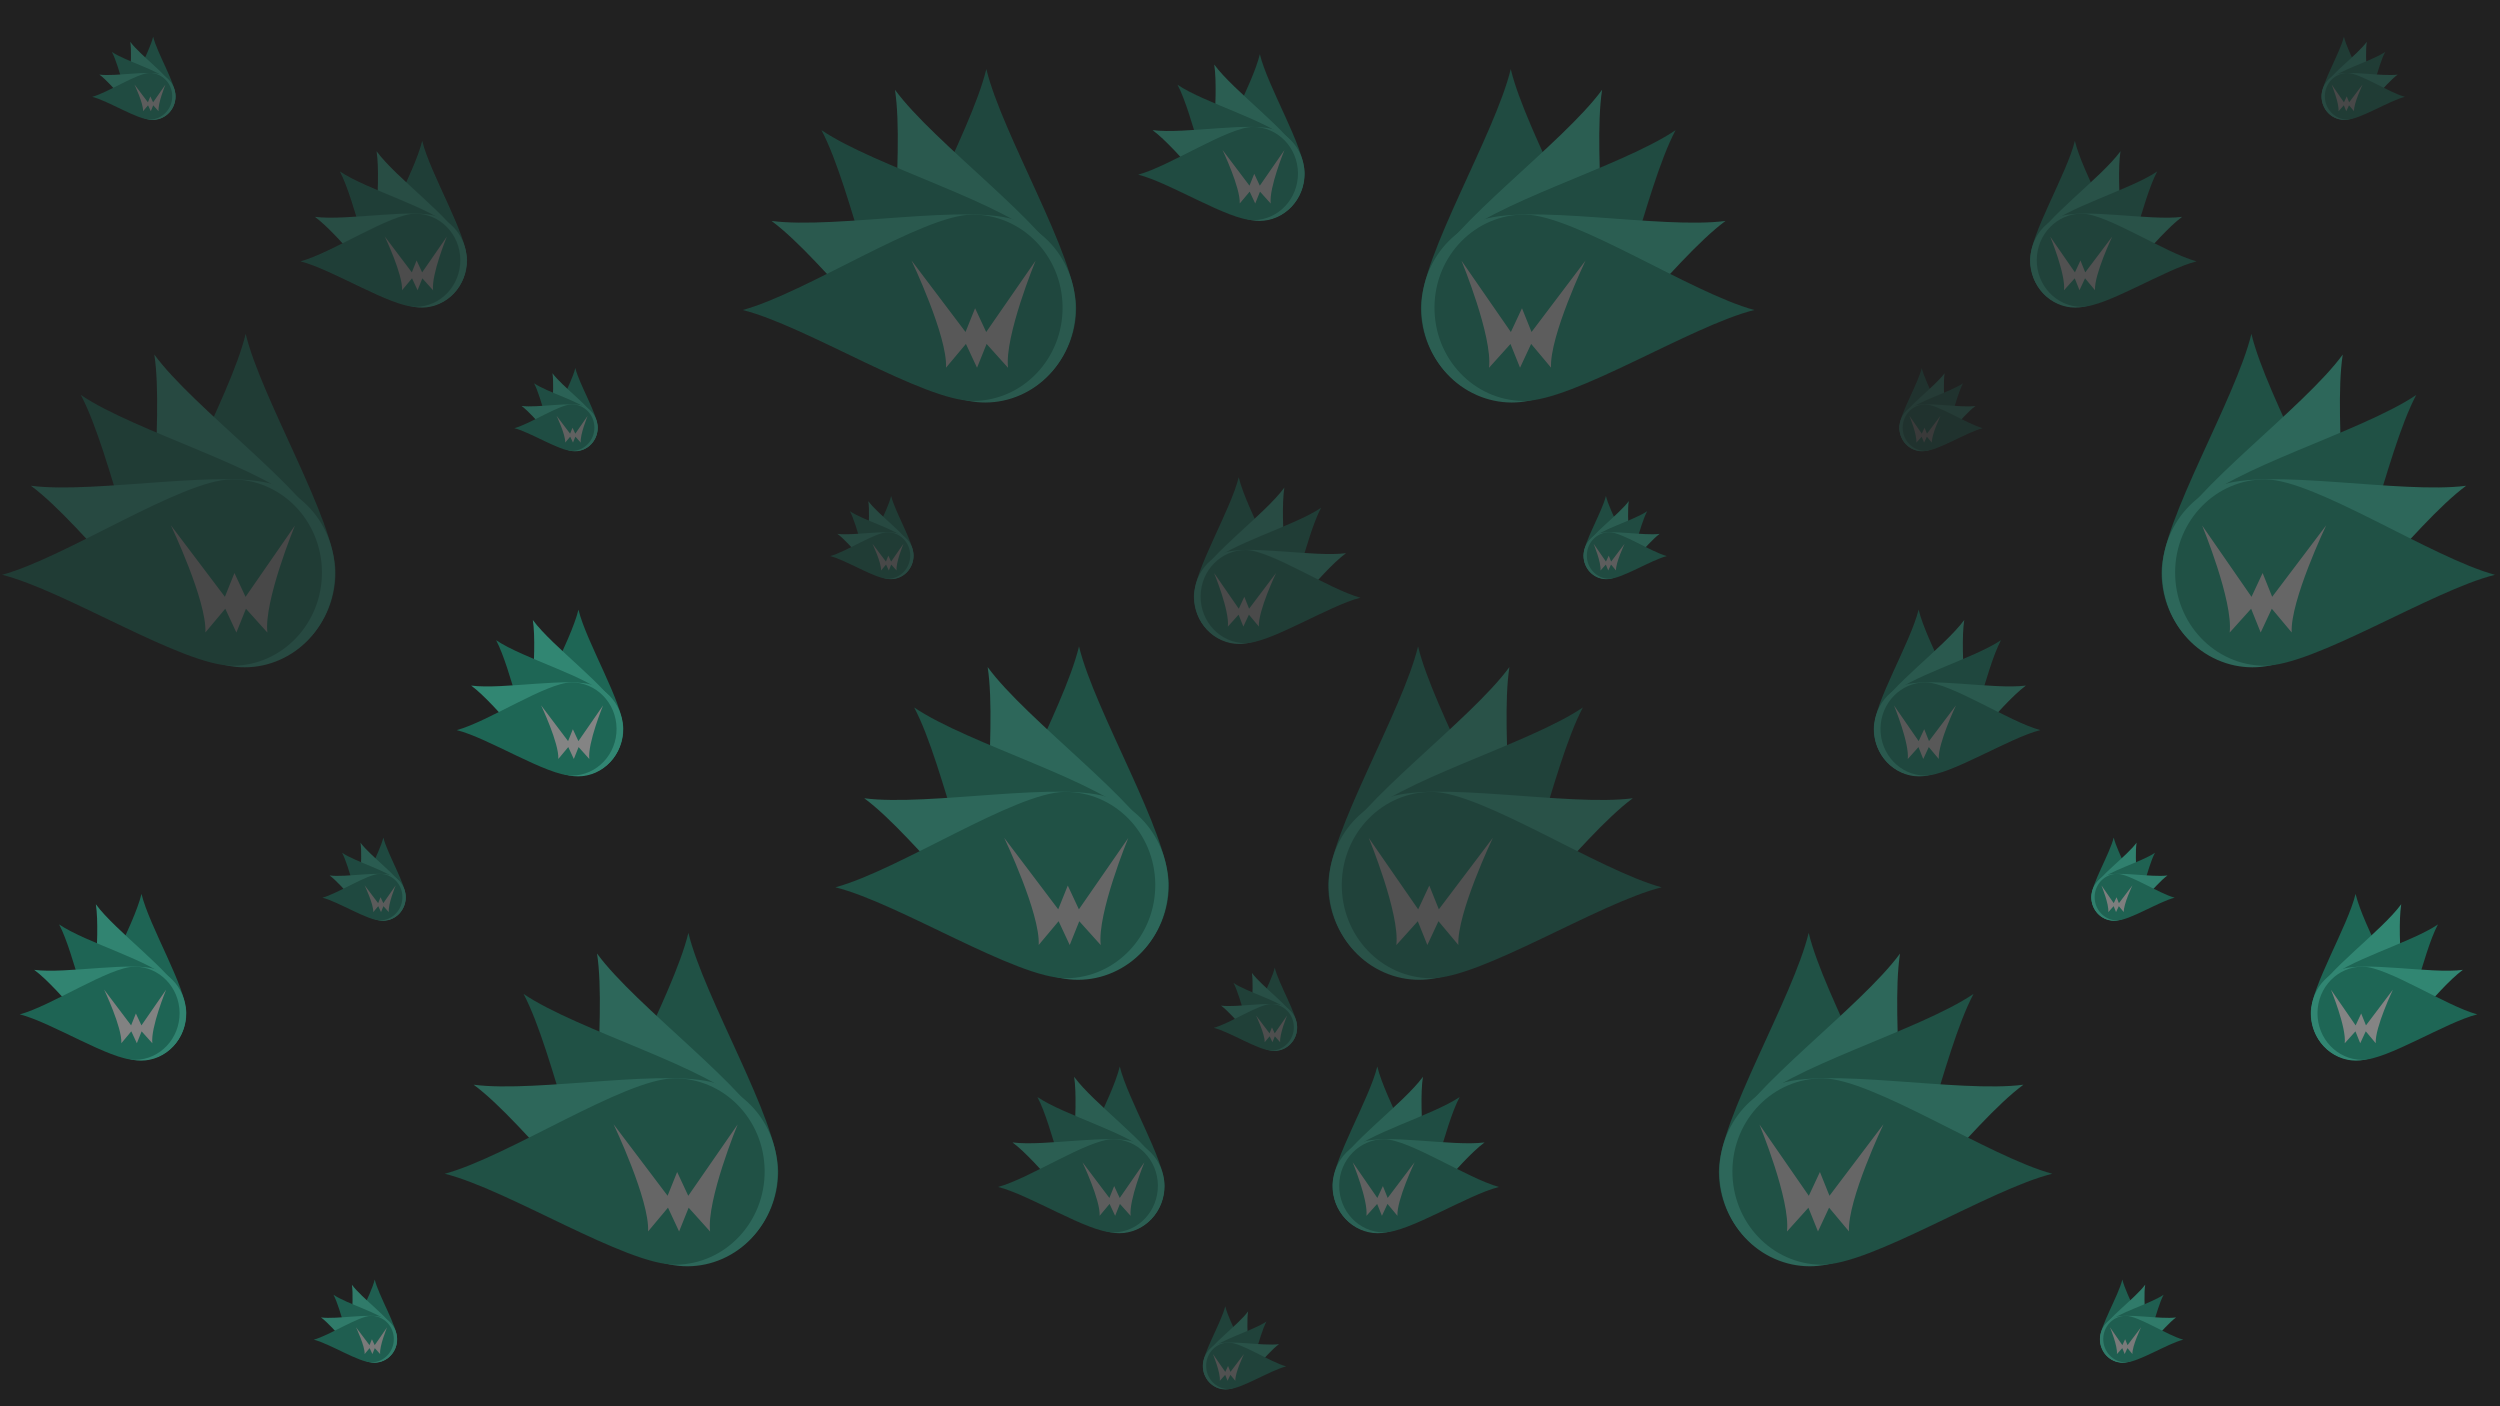<?xml version="1.0" encoding="UTF-8" standalone="no"?>
<svg
   xmlns:dc="http://purl.org/dc/elements/1.1/"
   xmlns:cc="http://creativecommons.org/ns#"
   xmlns:rdf="http://www.w3.org/1999/02/22-rdf-syntax-ns#"
   xmlns:svg="http://www.w3.org/2000/svg"
   xmlns="http://www.w3.org/2000/svg"
   xmlns:sodipodi="http://sodipodi.sourceforge.net/DTD/sodipodi-0.dtd"
   xmlns:inkscape="http://www.inkscape.org/namespaces/inkscape"
   width="1920px"
   height="1080px"
   viewBox="0 0 1920 1080"
   version="1.1"
   id="SVGRoot"
   sodipodi:docname="background_logo_comete_webdevoo.svg"
   inkscape:version="1.0.1 (3bc2e813f5, 2020-09-07)"
   inkscape:export-filename="C:\Users\valer\OneDrive\Bureau\new_logo_webdevoo_2021\webdevoo_background_logo_comete_2021.png"
   inkscape:export-xdpi="96"
   inkscape:export-ydpi="96">
  <defs
     id="defs845" />
  <sodipodi:namedview
     id="base"
     pagecolor="#ffffff"
     bordercolor="#666666"
     borderopacity="1.0"
     inkscape:pageopacity="0.0"
     inkscape:pageshadow="2"
     inkscape:zoom="0.49497475"
     inkscape:cx="956.53494"
     inkscape:cy="699.7575"
     inkscape:document-units="px"
     inkscape:current-layer="layer1"
     inkscape:document-rotation="0"
     showgrid="false"
     inkscape:window-width="1920"
     inkscape:window-height="1001"
     inkscape:window-x="-9"
     inkscape:window-y="-9"
     inkscape:window-maximized="1"
     showguides="true"
     inkscape:guide-bbox="true">
    <sodipodi:guide
       position="959.645,578.964"
       orientation="1,0"
       id="guide1549" />
    <inkscape:grid
       type="xygrid"
       id="grid1551" />
  </sodipodi:namedview>
  <g
     inkscape:label="Calque 1"
     inkscape:groupmode="layer"
     id="layer1">
    <g
       id="g1850" />
    <rect
       style="fill:#212121;stroke-width:3.78;stroke-linejoin:round"
       id="rect1419"
       width="1920"
       height="1080"
       x="0"
       y="0" />
    <g
       id="g2060"
       transform="matrix(0.284,0,0,0.325,70.806,14.25)"
       style="opacity:0.28">
      <g
         id="g1636-5-5"
         style="fill:#44fdd2;fill-opacity:1"
         transform="matrix(3.538,0,0,3.2,-70.987,-64)">
        <g
           id="g2373"
           style="fill:#44fdd2;fill-opacity:1">
          <path
             id="path1410-1-2-0"
             style="fill:#1bb692;fill-opacity:1;stroke:none;stroke-width:0.5;stroke-linejoin:round;stroke-miterlimit:4;stroke-dasharray:none"
             d="m 83.824,77.395 c -10e-7,9.486 -7.69,17.175 -17.175,17.175 -9.486,0 -17.175,-7.69 -17.175,-17.175 10e-7,-9.486 14.175,-32 17.175,-44 3,12 17.175,34.514 17.175,44 z"
             sodipodi:nodetypes="ssscs" />
          <path
             id="path1410-6-1-1-9"
             style="fill:#44fdd2;fill-opacity:1;stroke:none;stroke-width:0.5;stroke-linejoin:round;stroke-miterlimit:4;stroke-dasharray:none"
             d="M 82.237,70.942 C 85.958,79.668 81.902,89.758 73.177,93.479 64.451,97.2 54.361,93.144 50.64,84.419 46.919,75.693 51.125,49.423 49.177,37.208 c 7.467,9.861 29.339,25.009 33.06,33.734 z"
             sodipodi:nodetypes="ssscs" />
          <path
             id="path1410-6-7-5-3-8"
             style="fill:#1bb692;fill-opacity:1;stroke:none;stroke-width:0.5;stroke-linejoin:round;stroke-miterlimit:4;stroke-dasharray:none"
             d="m 77.608,65.297 c 6.44,6.964 6.016,17.831 -0.948,24.271 -6.964,6.44 -17.831,6.016 -24.271,-0.948 -6.44,-6.964 -11.319,-33.118 -17.264,-43.965 10.35,6.773 36.044,13.678 42.484,20.642 z"
             sodipodi:nodetypes="ssscs" />
          <path
             id="path1410-6-7-9-4-7-2"
             style="fill:#44fdd2;fill-opacity:1;stroke:none;stroke-width:0.5;stroke-linejoin:round;stroke-miterlimit:4;stroke-dasharray:none"
             d="m 72.805,61.431 c 8.833,3.457 13.191,13.421 9.734,22.254 -3.457,8.833 -13.421,13.191 -22.254,9.734 C 51.452,89.962 35.653,68.556 25.572,61.389 c 12.268,1.58 38.4,-3.414 47.233,0.043 z"
             sodipodi:nodetypes="ssscs" />
          <path
             id="path1410-6-7-9-9-1-9-1"
             style="fill:#1bb692;fill-opacity:1;stroke:none;stroke-width:0.5;stroke-linejoin:round;stroke-miterlimit:4;stroke-dasharray:none"
             d="m 63.9,60.22 c 9.485,-0.089 17.246,7.529 17.335,17.014 0.089,9.485 -7.529,17.246 -17.014,17.335 C 54.735,94.658 32.089,80.693 20.062,77.805 32.033,74.693 54.414,60.309 63.9,60.22 Z"
             sodipodi:nodetypes="ssscs" />
        </g>
      </g>
      <path
         id="path2424"
         style="fill:#f9f9f9;fill-opacity:1;stroke-width:0.701;stroke-linejoin:round"
         d="M 158.531,219.027 165,205 l 14.516,14.061 c -2.512,-18.426 18.619,-63.139 18.619,-63.139 l -33.398,42.058 -7.521,-14.05 z m 0,0 -7.521,-14.05 -13.464,14.016 c 1.132,-18.42 -23.351,-63.207 -23.351,-63.207 l 36.553,42.173 6.469,-14.027 z"
         sodipodi:nodetypes="cccccccccccccc" />
    </g>
    <g
       id="g1493"
       transform="matrix(0.567,0,0,0.651,230.806,80.304)"
       style="opacity:0.2">
      <g
         id="g1489"
         style="fill:#44fdd2;fill-opacity:1"
         transform="matrix(3.538,0,0,3.2,-70.987,-64)">
        <g
           id="g1487"
           style="fill:#44fdd2;fill-opacity:1">
          <path
             id="path1477"
             style="fill:#1bb692;fill-opacity:1;stroke:none;stroke-width:0.5;stroke-linejoin:round;stroke-miterlimit:4;stroke-dasharray:none"
             d="m 83.824,77.395 c -10e-7,9.486 -7.69,17.175 -17.175,17.175 -9.486,0 -17.175,-7.69 -17.175,-17.175 10e-7,-9.486 14.175,-32 17.175,-44 3,12 17.175,34.514 17.175,44 z"
             sodipodi:nodetypes="ssscs" />
          <path
             id="path1479"
             style="fill:#44fdd2;fill-opacity:1;stroke:none;stroke-width:0.5;stroke-linejoin:round;stroke-miterlimit:4;stroke-dasharray:none"
             d="M 82.237,70.942 C 85.958,79.668 81.902,89.758 73.177,93.479 64.451,97.2 54.361,93.144 50.64,84.419 46.919,75.693 51.125,49.423 49.177,37.208 c 7.467,9.861 29.339,25.009 33.06,33.734 z"
             sodipodi:nodetypes="ssscs" />
          <path
             id="path1481"
             style="fill:#1bb692;fill-opacity:1;stroke:none;stroke-width:0.5;stroke-linejoin:round;stroke-miterlimit:4;stroke-dasharray:none"
             d="m 77.608,65.297 c 6.44,6.964 6.016,17.831 -0.948,24.271 -6.964,6.44 -17.831,6.016 -24.271,-0.948 -6.44,-6.964 -11.319,-33.118 -17.264,-43.965 10.35,6.773 36.044,13.678 42.484,20.642 z"
             sodipodi:nodetypes="ssscs" />
          <path
             id="path1483"
             style="fill:#44fdd2;fill-opacity:1;stroke:none;stroke-width:0.5;stroke-linejoin:round;stroke-miterlimit:4;stroke-dasharray:none"
             d="m 72.805,61.431 c 8.833,3.457 13.191,13.421 9.734,22.254 -3.457,8.833 -13.421,13.191 -22.254,9.734 C 51.452,89.962 35.653,68.556 25.572,61.389 c 12.268,1.58 38.4,-3.414 47.233,0.043 z"
             sodipodi:nodetypes="ssscs" />
          <path
             id="path1485"
             style="fill:#1bb692;fill-opacity:1;stroke:none;stroke-width:0.5;stroke-linejoin:round;stroke-miterlimit:4;stroke-dasharray:none"
             d="m 63.9,60.22 c 9.485,-0.089 17.246,7.529 17.335,17.014 0.089,9.485 -7.529,17.246 -17.014,17.335 C 54.735,94.658 32.089,80.693 20.062,77.805 32.033,74.693 54.414,60.309 63.9,60.22 Z"
             sodipodi:nodetypes="ssscs" />
        </g>
      </g>
      <path
         id="path1491"
         style="fill:#f9f9f9;fill-opacity:1;stroke-width:0.701;stroke-linejoin:round"
         d="M 158.531,219.027 165,205 l 14.516,14.061 c -2.512,-18.426 18.619,-63.139 18.619,-63.139 l -33.398,42.058 -7.521,-14.05 z m 0,0 -7.521,-14.05 -13.464,14.016 c 1.132,-18.42 -23.351,-63.207 -23.351,-63.207 l 36.553,42.173 6.469,-14.027 z"
         sodipodi:nodetypes="cccccccccccccc" />
    </g>
    <g
       id="g1511"
       transform="matrix(1.135,0,0,1.302,570.427,-2.76)"
       style="opacity:0.26">
      <g
         id="g1507"
         style="fill:#44fdd2;fill-opacity:1"
         transform="matrix(3.538,0,0,3.2,-70.987,-64)">
        <g
           id="g1505"
           style="fill:#44fdd2;fill-opacity:1">
          <path
             id="path1495"
             style="fill:#1bb692;fill-opacity:1;stroke:none;stroke-width:0.5;stroke-linejoin:round;stroke-miterlimit:4;stroke-dasharray:none"
             d="m 83.824,77.395 c -10e-7,9.486 -7.69,17.175 -17.175,17.175 -9.486,0 -17.175,-7.69 -17.175,-17.175 10e-7,-9.486 14.175,-32 17.175,-44 3,12 17.175,34.514 17.175,44 z"
             sodipodi:nodetypes="ssscs" />
          <path
             id="path1497"
             style="fill:#44fdd2;fill-opacity:1;stroke:none;stroke-width:0.5;stroke-linejoin:round;stroke-miterlimit:4;stroke-dasharray:none"
             d="M 82.237,70.942 C 85.958,79.668 81.902,89.758 73.177,93.479 64.451,97.2 54.361,93.144 50.64,84.419 46.919,75.693 51.125,49.423 49.177,37.208 c 7.467,9.861 29.339,25.009 33.06,33.734 z"
             sodipodi:nodetypes="ssscs" />
          <path
             id="path1499"
             style="fill:#1bb692;fill-opacity:1;stroke:none;stroke-width:0.5;stroke-linejoin:round;stroke-miterlimit:4;stroke-dasharray:none"
             d="m 77.608,65.297 c 6.44,6.964 6.016,17.831 -0.948,24.271 -6.964,6.44 -17.831,6.016 -24.271,-0.948 -6.44,-6.964 -11.319,-33.118 -17.264,-43.965 10.35,6.773 36.044,13.678 42.484,20.642 z"
             sodipodi:nodetypes="ssscs" />
          <path
             id="path1501"
             style="fill:#44fdd2;fill-opacity:1;stroke:none;stroke-width:0.5;stroke-linejoin:round;stroke-miterlimit:4;stroke-dasharray:none"
             d="m 72.805,61.431 c 8.833,3.457 13.191,13.421 9.734,22.254 -3.457,8.833 -13.421,13.191 -22.254,9.734 C 51.452,89.962 35.653,68.556 25.572,61.389 c 12.268,1.58 38.4,-3.414 47.233,0.043 z"
             sodipodi:nodetypes="ssscs" />
          <path
             id="path1503"
             style="fill:#1bb692;fill-opacity:1;stroke:none;stroke-width:0.5;stroke-linejoin:round;stroke-miterlimit:4;stroke-dasharray:none"
             d="m 63.9,60.22 c 9.485,-0.089 17.246,7.529 17.335,17.014 0.089,9.485 -7.529,17.246 -17.014,17.335 C 54.735,94.658 32.089,80.693 20.062,77.805 32.033,74.693 54.414,60.309 63.9,60.22 Z"
             sodipodi:nodetypes="ssscs" />
        </g>
      </g>
      <path
         id="path1509"
         style="fill:#f9f9f9;fill-opacity:1;stroke-width:0.701;stroke-linejoin:round"
         d="M 158.531,219.027 165,205 l 14.516,14.061 c -2.512,-18.426 18.619,-63.139 18.619,-63.139 l -33.398,42.058 -7.521,-14.05 z m 0,0 -7.521,-14.05 -13.464,14.016 c 1.132,-18.42 -23.351,-63.207 -23.351,-63.207 l 36.553,42.173 6.469,-14.027 z"
         sodipodi:nodetypes="cccccccccccccc" />
    </g>
    <g
       id="g1569"
       transform="matrix(0.284,0,0,0.325,395.03,268.732)"
       style="opacity:0.3">
      <g
         id="g1565"
         style="fill:#44fdd2;fill-opacity:1"
         transform="matrix(3.538,0,0,3.2,-70.987,-64)">
        <g
           id="g1563"
           style="fill:#44fdd2;fill-opacity:1">
          <path
             id="path1553"
             style="fill:#1bb692;fill-opacity:1;stroke:none;stroke-width:0.5;stroke-linejoin:round;stroke-miterlimit:4;stroke-dasharray:none"
             d="m 83.824,77.395 c -10e-7,9.486 -7.69,17.175 -17.175,17.175 -9.486,0 -17.175,-7.69 -17.175,-17.175 10e-7,-9.486 14.175,-32 17.175,-44 3,12 17.175,34.514 17.175,44 z"
             sodipodi:nodetypes="ssscs" />
          <path
             id="path1555"
             style="fill:#44fdd2;fill-opacity:1;stroke:none;stroke-width:0.5;stroke-linejoin:round;stroke-miterlimit:4;stroke-dasharray:none"
             d="M 82.237,70.942 C 85.958,79.668 81.902,89.758 73.177,93.479 64.451,97.2 54.361,93.144 50.64,84.419 46.919,75.693 51.125,49.423 49.177,37.208 c 7.467,9.861 29.339,25.009 33.06,33.734 z"
             sodipodi:nodetypes="ssscs" />
          <path
             id="path1557"
             style="fill:#1bb692;fill-opacity:1;stroke:none;stroke-width:0.5;stroke-linejoin:round;stroke-miterlimit:4;stroke-dasharray:none"
             d="m 77.608,65.297 c 6.44,6.964 6.016,17.831 -0.948,24.271 -6.964,6.44 -17.831,6.016 -24.271,-0.948 -6.44,-6.964 -11.319,-33.118 -17.264,-43.965 10.35,6.773 36.044,13.678 42.484,20.642 z"
             sodipodi:nodetypes="ssscs" />
          <path
             id="path1559"
             style="fill:#44fdd2;fill-opacity:1;stroke:none;stroke-width:0.5;stroke-linejoin:round;stroke-miterlimit:4;stroke-dasharray:none"
             d="m 72.805,61.431 c 8.833,3.457 13.191,13.421 9.734,22.254 -3.457,8.833 -13.421,13.191 -22.254,9.734 C 51.452,89.962 35.653,68.556 25.572,61.389 c 12.268,1.58 38.4,-3.414 47.233,0.043 z"
             sodipodi:nodetypes="ssscs" />
          <path
             id="path1561"
             style="fill:#1bb692;fill-opacity:1;stroke:none;stroke-width:0.5;stroke-linejoin:round;stroke-miterlimit:4;stroke-dasharray:none"
             d="m 63.9,60.22 c 9.485,-0.089 17.246,7.529 17.335,17.014 0.089,9.485 -7.529,17.246 -17.014,17.335 C 54.735,94.658 32.089,80.693 20.062,77.805 32.033,74.693 54.414,60.309 63.9,60.22 Z"
             sodipodi:nodetypes="ssscs" />
        </g>
      </g>
      <path
         id="path1567"
         style="fill:#f9f9f9;fill-opacity:1;stroke-width:0.701;stroke-linejoin:round"
         d="M 158.531,219.027 165,205 l 14.516,14.061 c -2.512,-18.426 18.619,-63.139 18.619,-63.139 l -33.398,42.058 -7.521,-14.05 z m 0,0 -7.521,-14.05 -13.464,14.016 c 1.132,-18.42 -23.351,-63.207 -23.351,-63.207 l 36.553,42.173 6.469,-14.027 z"
         sodipodi:nodetypes="cccccccccccccc" />
    </g>
    <g
       id="g1587"
       transform="matrix(0.567,0,0,0.651,15.213,658.62)"
       style="opacity:0.45">
      <g
         id="g1583"
         style="fill:#44fdd2;fill-opacity:1"
         transform="matrix(3.538,0,0,3.2,-70.987,-64)">
        <g
           id="g1581"
           style="fill:#44fdd2;fill-opacity:1">
          <path
             id="path1571"
             style="fill:#1bb692;fill-opacity:1;stroke:none;stroke-width:0.5;stroke-linejoin:round;stroke-miterlimit:4;stroke-dasharray:none"
             d="m 83.824,77.395 c -10e-7,9.486 -7.69,17.175 -17.175,17.175 -9.486,0 -17.175,-7.69 -17.175,-17.175 10e-7,-9.486 14.175,-32 17.175,-44 3,12 17.175,34.514 17.175,44 z"
             sodipodi:nodetypes="ssscs" />
          <path
             id="path1573"
             style="fill:#44fdd2;fill-opacity:1;stroke:none;stroke-width:0.5;stroke-linejoin:round;stroke-miterlimit:4;stroke-dasharray:none"
             d="M 82.237,70.942 C 85.958,79.668 81.902,89.758 73.177,93.479 64.451,97.2 54.361,93.144 50.64,84.419 46.919,75.693 51.125,49.423 49.177,37.208 c 7.467,9.861 29.339,25.009 33.06,33.734 z"
             sodipodi:nodetypes="ssscs" />
          <path
             id="path1575"
             style="fill:#1bb692;fill-opacity:1;stroke:none;stroke-width:0.5;stroke-linejoin:round;stroke-miterlimit:4;stroke-dasharray:none"
             d="m 77.608,65.297 c 6.44,6.964 6.016,17.831 -0.948,24.271 -6.964,6.44 -17.831,6.016 -24.271,-0.948 -6.44,-6.964 -11.319,-33.118 -17.264,-43.965 10.35,6.773 36.044,13.678 42.484,20.642 z"
             sodipodi:nodetypes="ssscs" />
          <path
             id="path1577"
             style="fill:#44fdd2;fill-opacity:1;stroke:none;stroke-width:0.5;stroke-linejoin:round;stroke-miterlimit:4;stroke-dasharray:none"
             d="m 72.805,61.431 c 8.833,3.457 13.191,13.421 9.734,22.254 -3.457,8.833 -13.421,13.191 -22.254,9.734 C 51.452,89.962 35.653,68.556 25.572,61.389 c 12.268,1.58 38.4,-3.414 47.233,0.043 z"
             sodipodi:nodetypes="ssscs" />
          <path
             id="path1579"
             style="fill:#1bb692;fill-opacity:1;stroke:none;stroke-width:0.5;stroke-linejoin:round;stroke-miterlimit:4;stroke-dasharray:none"
             d="m 63.9,60.22 c 9.485,-0.089 17.246,7.529 17.335,17.014 0.089,9.485 -7.529,17.246 -17.014,17.335 C 54.735,94.658 32.089,80.693 20.062,77.805 32.033,74.693 54.414,60.309 63.9,60.22 Z"
             sodipodi:nodetypes="ssscs" />
        </g>
      </g>
      <path
         id="path1585"
         style="fill:#f9f9f9;fill-opacity:1;stroke-width:0.701;stroke-linejoin:round"
         d="M 158.531,219.027 165,205 l 14.516,14.061 c -2.512,-18.426 18.619,-63.139 18.619,-63.139 l -33.398,42.058 -7.521,-14.05 z m 0,0 -7.521,-14.05 -13.464,14.016 c 1.132,-18.42 -23.351,-63.207 -23.351,-63.207 l 36.553,42.173 6.469,-14.027 z"
         sodipodi:nodetypes="cccccccccccccc" />
    </g>
    <g
       id="g1605"
       transform="matrix(1.135,0,0,1.302,1.611,200.607)"
       style="opacity:0.18">
      <g
         id="g1601"
         style="fill:#44fdd2;fill-opacity:1"
         transform="matrix(3.538,0,0,3.2,-70.987,-64)">
        <g
           id="g1599"
           style="fill:#44fdd2;fill-opacity:1">
          <path
             id="path1589"
             style="fill:#1bb692;fill-opacity:1;stroke:none;stroke-width:0.5;stroke-linejoin:round;stroke-miterlimit:4;stroke-dasharray:none"
             d="m 83.824,77.395 c -10e-7,9.486 -7.69,17.175 -17.175,17.175 -9.486,0 -17.175,-7.69 -17.175,-17.175 10e-7,-9.486 14.175,-32 17.175,-44 3,12 17.175,34.514 17.175,44 z"
             sodipodi:nodetypes="ssscs" />
          <path
             id="path1591"
             style="fill:#44fdd2;fill-opacity:1;stroke:none;stroke-width:0.5;stroke-linejoin:round;stroke-miterlimit:4;stroke-dasharray:none"
             d="M 82.237,70.942 C 85.958,79.668 81.902,89.758 73.177,93.479 64.451,97.2 54.361,93.144 50.64,84.419 46.919,75.693 51.125,49.423 49.177,37.208 c 7.467,9.861 29.339,25.009 33.06,33.734 z"
             sodipodi:nodetypes="ssscs" />
          <path
             id="path1593"
             style="fill:#1bb692;fill-opacity:1;stroke:none;stroke-width:0.5;stroke-linejoin:round;stroke-miterlimit:4;stroke-dasharray:none"
             d="m 77.608,65.297 c 6.44,6.964 6.016,17.831 -0.948,24.271 -6.964,6.44 -17.831,6.016 -24.271,-0.948 -6.44,-6.964 -11.319,-33.118 -17.264,-43.965 10.35,6.773 36.044,13.678 42.484,20.642 z"
             sodipodi:nodetypes="ssscs" />
          <path
             id="path1595"
             style="fill:#44fdd2;fill-opacity:1;stroke:none;stroke-width:0.5;stroke-linejoin:round;stroke-miterlimit:4;stroke-dasharray:none"
             d="m 72.805,61.431 c 8.833,3.457 13.191,13.421 9.734,22.254 -3.457,8.833 -13.421,13.191 -22.254,9.734 C 51.452,89.962 35.653,68.556 25.572,61.389 c 12.268,1.58 38.4,-3.414 47.233,0.043 z"
             sodipodi:nodetypes="ssscs" />
          <path
             id="path1597"
             style="fill:#1bb692;fill-opacity:1;stroke:none;stroke-width:0.5;stroke-linejoin:round;stroke-miterlimit:4;stroke-dasharray:none"
             d="m 63.9,60.22 c 9.485,-0.089 17.246,7.529 17.335,17.014 0.089,9.485 -7.529,17.246 -17.014,17.335 C 54.735,94.658 32.089,80.693 20.062,77.805 32.033,74.693 54.414,60.309 63.9,60.22 Z"
             sodipodi:nodetypes="ssscs" />
        </g>
      </g>
      <path
         id="path1603"
         style="fill:#f9f9f9;fill-opacity:1;stroke-width:0.701;stroke-linejoin:round"
         d="M 158.531,219.027 165,205 l 14.516,14.061 c -2.512,-18.426 18.619,-63.139 18.619,-63.139 l -33.398,42.058 -7.521,-14.05 z m 0,0 -7.521,-14.05 -13.464,14.016 c 1.132,-18.42 -23.351,-63.207 -23.351,-63.207 l 36.553,42.173 6.469,-14.027 z"
         sodipodi:nodetypes="cccccccccccccc" />
    </g>
    <g
       id="g1623"
       transform="matrix(0.567,0,0,0.651,350.806,440.304)"
       style="opacity:0.46">
      <g
         id="g1619"
         style="fill:#44fdd2;fill-opacity:1"
         transform="matrix(3.538,0,0,3.2,-70.987,-64)">
        <g
           id="g1617"
           style="fill:#44fdd2;fill-opacity:1">
          <path
             id="path1607"
             style="fill:#1bb692;fill-opacity:1;stroke:none;stroke-width:0.5;stroke-linejoin:round;stroke-miterlimit:4;stroke-dasharray:none"
             d="m 83.824,77.395 c -10e-7,9.486 -7.69,17.175 -17.175,17.175 -9.486,0 -17.175,-7.69 -17.175,-17.175 10e-7,-9.486 14.175,-32 17.175,-44 3,12 17.175,34.514 17.175,44 z"
             sodipodi:nodetypes="ssscs" />
          <path
             id="path1609"
             style="fill:#44fdd2;fill-opacity:1;stroke:none;stroke-width:0.5;stroke-linejoin:round;stroke-miterlimit:4;stroke-dasharray:none"
             d="M 82.237,70.942 C 85.958,79.668 81.902,89.758 73.177,93.479 64.451,97.2 54.361,93.144 50.64,84.419 46.919,75.693 51.125,49.423 49.177,37.208 c 7.467,9.861 29.339,25.009 33.06,33.734 z"
             sodipodi:nodetypes="ssscs" />
          <path
             id="path1611"
             style="fill:#1bb692;fill-opacity:1;stroke:none;stroke-width:0.5;stroke-linejoin:round;stroke-miterlimit:4;stroke-dasharray:none"
             d="m 77.608,65.297 c 6.44,6.964 6.016,17.831 -0.948,24.271 -6.964,6.44 -17.831,6.016 -24.271,-0.948 -6.44,-6.964 -11.319,-33.118 -17.264,-43.965 10.35,6.773 36.044,13.678 42.484,20.642 z"
             sodipodi:nodetypes="ssscs" />
          <path
             id="path1613"
             style="fill:#44fdd2;fill-opacity:1;stroke:none;stroke-width:0.5;stroke-linejoin:round;stroke-miterlimit:4;stroke-dasharray:none"
             d="m 72.805,61.431 c 8.833,3.457 13.191,13.421 9.734,22.254 -3.457,8.833 -13.421,13.191 -22.254,9.734 C 51.452,89.962 35.653,68.556 25.572,61.389 c 12.268,1.58 38.4,-3.414 47.233,0.043 z"
             sodipodi:nodetypes="ssscs" />
          <path
             id="path1615"
             style="fill:#1bb692;fill-opacity:1;stroke:none;stroke-width:0.5;stroke-linejoin:round;stroke-miterlimit:4;stroke-dasharray:none"
             d="m 63.9,60.22 c 9.485,-0.089 17.246,7.529 17.335,17.014 0.089,9.485 -7.529,17.246 -17.014,17.335 C 54.735,94.658 32.089,80.693 20.062,77.805 32.033,74.693 54.414,60.309 63.9,60.22 Z"
             sodipodi:nodetypes="ssscs" />
        </g>
      </g>
      <path
         id="path1621"
         style="fill:#f9f9f9;fill-opacity:1;stroke-width:0.701;stroke-linejoin:round"
         d="M 158.531,219.027 165,205 l 14.516,14.061 c -2.512,-18.426 18.619,-63.139 18.619,-63.139 l -33.398,42.058 -7.521,-14.05 z m 0,0 -7.521,-14.05 -13.464,14.016 c 1.132,-18.42 -23.351,-63.207 -23.351,-63.207 l 36.553,42.173 6.469,-14.027 z"
         sodipodi:nodetypes="cccccccccccccc" />
    </g>
    <g
       id="g1641"
       transform="matrix(0.284,0,0,0.325,247.607,629.31)"
       style="opacity:0.27">
      <g
         id="g1637"
         style="fill:#44fdd2;fill-opacity:1"
         transform="matrix(3.538,0,0,3.2,-70.987,-64)">
        <g
           id="g1635"
           style="fill:#44fdd2;fill-opacity:1">
          <path
             id="path1625"
             style="fill:#1bb692;fill-opacity:1;stroke:none;stroke-width:0.5;stroke-linejoin:round;stroke-miterlimit:4;stroke-dasharray:none"
             d="m 83.824,77.395 c -10e-7,9.486 -7.69,17.175 -17.175,17.175 -9.486,0 -17.175,-7.69 -17.175,-17.175 10e-7,-9.486 14.175,-32 17.175,-44 3,12 17.175,34.514 17.175,44 z"
             sodipodi:nodetypes="ssscs" />
          <path
             id="path1627"
             style="fill:#44fdd2;fill-opacity:1;stroke:none;stroke-width:0.5;stroke-linejoin:round;stroke-miterlimit:4;stroke-dasharray:none"
             d="M 82.237,70.942 C 85.958,79.668 81.902,89.758 73.177,93.479 64.451,97.2 54.361,93.144 50.64,84.419 46.919,75.693 51.125,49.423 49.177,37.208 c 7.467,9.861 29.339,25.009 33.06,33.734 z"
             sodipodi:nodetypes="ssscs" />
          <path
             id="path1629"
             style="fill:#1bb692;fill-opacity:1;stroke:none;stroke-width:0.5;stroke-linejoin:round;stroke-miterlimit:4;stroke-dasharray:none"
             d="m 77.608,65.297 c 6.44,6.964 6.016,17.831 -0.948,24.271 -6.964,6.44 -17.831,6.016 -24.271,-0.948 -6.44,-6.964 -11.319,-33.118 -17.264,-43.965 10.35,6.773 36.044,13.678 42.484,20.642 z"
             sodipodi:nodetypes="ssscs" />
          <path
             id="path1631"
             style="fill:#44fdd2;fill-opacity:1;stroke:none;stroke-width:0.5;stroke-linejoin:round;stroke-miterlimit:4;stroke-dasharray:none"
             d="m 72.805,61.431 c 8.833,3.457 13.191,13.421 9.734,22.254 -3.457,8.833 -13.421,13.191 -22.254,9.734 C 51.452,89.962 35.653,68.556 25.572,61.389 c 12.268,1.58 38.4,-3.414 47.233,0.043 z"
             sodipodi:nodetypes="ssscs" />
          <path
             id="path1633"
             style="fill:#1bb692;fill-opacity:1;stroke:none;stroke-width:0.5;stroke-linejoin:round;stroke-miterlimit:4;stroke-dasharray:none"
             d="m 63.9,60.22 c 9.485,-0.089 17.246,7.529 17.335,17.014 0.089,9.485 -7.529,17.246 -17.014,17.335 C 54.735,94.658 32.089,80.693 20.062,77.805 32.033,74.693 54.414,60.309 63.9,60.22 Z"
             sodipodi:nodetypes="ssscs" />
        </g>
      </g>
      <path
         id="path1639"
         style="fill:#f9f9f9;fill-opacity:1;stroke-width:0.701;stroke-linejoin:round"
         d="M 158.531,219.027 165,205 l 14.516,14.061 c -2.512,-18.426 18.619,-63.139 18.619,-63.139 l -33.398,42.058 -7.521,-14.05 z m 0,0 -7.521,-14.05 -13.464,14.016 c 1.132,-18.42 -23.351,-63.207 -23.351,-63.207 l 36.553,42.173 6.469,-14.027 z"
         sodipodi:nodetypes="cccccccccccccc" />
    </g>
    <g
       id="g1659"
       transform="matrix(1.135,0,0,1.302,341.611,660.607)"
       style="opacity:0.32">
      <g
         id="g1655"
         style="fill:#44fdd2;fill-opacity:1"
         transform="matrix(3.538,0,0,3.2,-70.987,-64)">
        <g
           id="g1653"
           style="fill:#44fdd2;fill-opacity:1">
          <path
             id="path1643"
             style="fill:#1bb692;fill-opacity:1;stroke:none;stroke-width:0.5;stroke-linejoin:round;stroke-miterlimit:4;stroke-dasharray:none"
             d="m 83.824,77.395 c -10e-7,9.486 -7.69,17.175 -17.175,17.175 -9.486,0 -17.175,-7.69 -17.175,-17.175 10e-7,-9.486 14.175,-32 17.175,-44 3,12 17.175,34.514 17.175,44 z"
             sodipodi:nodetypes="ssscs" />
          <path
             id="path1645"
             style="fill:#44fdd2;fill-opacity:1;stroke:none;stroke-width:0.5;stroke-linejoin:round;stroke-miterlimit:4;stroke-dasharray:none"
             d="M 82.237,70.942 C 85.958,79.668 81.902,89.758 73.177,93.479 64.451,97.2 54.361,93.144 50.64,84.419 46.919,75.693 51.125,49.423 49.177,37.208 c 7.467,9.861 29.339,25.009 33.06,33.734 z"
             sodipodi:nodetypes="ssscs" />
          <path
             id="path1647"
             style="fill:#1bb692;fill-opacity:1;stroke:none;stroke-width:0.5;stroke-linejoin:round;stroke-miterlimit:4;stroke-dasharray:none"
             d="m 77.608,65.297 c 6.44,6.964 6.016,17.831 -0.948,24.271 -6.964,6.44 -17.831,6.016 -24.271,-0.948 -6.44,-6.964 -11.319,-33.118 -17.264,-43.965 10.35,6.773 36.044,13.678 42.484,20.642 z"
             sodipodi:nodetypes="ssscs" />
          <path
             id="path1649"
             style="fill:#44fdd2;fill-opacity:1;stroke:none;stroke-width:0.5;stroke-linejoin:round;stroke-miterlimit:4;stroke-dasharray:none"
             d="m 72.805,61.431 c 8.833,3.457 13.191,13.421 9.734,22.254 -3.457,8.833 -13.421,13.191 -22.254,9.734 C 51.452,89.962 35.653,68.556 25.572,61.389 c 12.268,1.58 38.4,-3.414 47.233,0.043 z"
             sodipodi:nodetypes="ssscs" />
          <path
             id="path1651"
             style="fill:#1bb692;fill-opacity:1;stroke:none;stroke-width:0.5;stroke-linejoin:round;stroke-miterlimit:4;stroke-dasharray:none"
             d="m 63.9,60.22 c 9.485,-0.089 17.246,7.529 17.335,17.014 0.089,9.485 -7.529,17.246 -17.014,17.335 C 54.735,94.658 32.089,80.693 20.062,77.805 32.033,74.693 54.414,60.309 63.9,60.22 Z"
             sodipodi:nodetypes="ssscs" />
        </g>
      </g>
      <path
         id="path1657"
         style="fill:#f9f9f9;fill-opacity:1;stroke-width:0.701;stroke-linejoin:round"
         d="M 158.531,219.027 165,205 l 14.516,14.061 c -2.512,-18.426 18.619,-63.139 18.619,-63.139 l -33.398,42.058 -7.521,-14.05 z m 0,0 -7.521,-14.05 -13.464,14.016 c 1.132,-18.42 -23.351,-63.207 -23.351,-63.207 l 36.553,42.173 6.469,-14.027 z"
         sodipodi:nodetypes="cccccccccccccc" />
    </g>
    <g
       id="g1677"
       transform="matrix(0.284,0,0,0.325,240.983,968.743)"
       style="opacity:0.41">
      <g
         id="g1673"
         style="fill:#44fdd2;fill-opacity:1"
         transform="matrix(3.538,0,0,3.2,-70.987,-64)">
        <g
           id="g1671"
           style="fill:#44fdd2;fill-opacity:1">
          <path
             id="path1661"
             style="fill:#1bb692;fill-opacity:1;stroke:none;stroke-width:0.5;stroke-linejoin:round;stroke-miterlimit:4;stroke-dasharray:none"
             d="m 83.824,77.395 c -10e-7,9.486 -7.69,17.175 -17.175,17.175 -9.486,0 -17.175,-7.69 -17.175,-17.175 10e-7,-9.486 14.175,-32 17.175,-44 3,12 17.175,34.514 17.175,44 z"
             sodipodi:nodetypes="ssscs" />
          <path
             id="path1663"
             style="fill:#44fdd2;fill-opacity:1;stroke:none;stroke-width:0.5;stroke-linejoin:round;stroke-miterlimit:4;stroke-dasharray:none"
             d="M 82.237,70.942 C 85.958,79.668 81.902,89.758 73.177,93.479 64.451,97.2 54.361,93.144 50.64,84.419 46.919,75.693 51.125,49.423 49.177,37.208 c 7.467,9.861 29.339,25.009 33.06,33.734 z"
             sodipodi:nodetypes="ssscs" />
          <path
             id="path1665"
             style="fill:#1bb692;fill-opacity:1;stroke:none;stroke-width:0.5;stroke-linejoin:round;stroke-miterlimit:4;stroke-dasharray:none"
             d="m 77.608,65.297 c 6.44,6.964 6.016,17.831 -0.948,24.271 -6.964,6.44 -17.831,6.016 -24.271,-0.948 -6.44,-6.964 -11.319,-33.118 -17.264,-43.965 10.35,6.773 36.044,13.678 42.484,20.642 z"
             sodipodi:nodetypes="ssscs" />
          <path
             id="path1667"
             style="fill:#44fdd2;fill-opacity:1;stroke:none;stroke-width:0.5;stroke-linejoin:round;stroke-miterlimit:4;stroke-dasharray:none"
             d="m 72.805,61.431 c 8.833,3.457 13.191,13.421 9.734,22.254 -3.457,8.833 -13.421,13.191 -22.254,9.734 C 51.452,89.962 35.653,68.556 25.572,61.389 c 12.268,1.58 38.4,-3.414 47.233,0.043 z"
             sodipodi:nodetypes="ssscs" />
          <path
             id="path1669"
             style="fill:#1bb692;fill-opacity:1;stroke:none;stroke-width:0.5;stroke-linejoin:round;stroke-miterlimit:4;stroke-dasharray:none"
             d="m 63.9,60.22 c 9.485,-0.089 17.246,7.529 17.335,17.014 0.089,9.485 -7.529,17.246 -17.014,17.335 C 54.735,94.658 32.089,80.693 20.062,77.805 32.033,74.693 54.414,60.309 63.9,60.22 Z"
             sodipodi:nodetypes="ssscs" />
        </g>
      </g>
      <path
         id="path1675"
         style="fill:#f9f9f9;fill-opacity:1;stroke-width:0.701;stroke-linejoin:round"
         d="M 158.531,219.027 165,205 l 14.516,14.061 c -2.512,-18.426 18.619,-63.139 18.619,-63.139 l -33.398,42.058 -7.521,-14.05 z m 0,0 -7.521,-14.05 -13.464,14.016 c 1.132,-18.42 -23.351,-63.207 -23.351,-63.207 l 36.553,42.173 6.469,-14.027 z"
         sodipodi:nodetypes="cccccccccccccc" />
    </g>
    <g
       id="g1695"
       transform="matrix(0.567,0,0,0.651,766.539,791.16)"
       style="opacity:0.28">
      <g
         id="g1691"
         style="fill:#44fdd2;fill-opacity:1"
         transform="matrix(3.538,0,0,3.2,-70.987,-64)">
        <g
           id="g1689"
           style="fill:#44fdd2;fill-opacity:1">
          <path
             id="path1679"
             style="fill:#1bb692;fill-opacity:1;stroke:none;stroke-width:0.5;stroke-linejoin:round;stroke-miterlimit:4;stroke-dasharray:none"
             d="m 83.824,77.395 c -10e-7,9.486 -7.69,17.175 -17.175,17.175 -9.486,0 -17.175,-7.69 -17.175,-17.175 10e-7,-9.486 14.175,-32 17.175,-44 3,12 17.175,34.514 17.175,44 z"
             sodipodi:nodetypes="ssscs" />
          <path
             id="path1681"
             style="fill:#44fdd2;fill-opacity:1;stroke:none;stroke-width:0.5;stroke-linejoin:round;stroke-miterlimit:4;stroke-dasharray:none"
             d="M 82.237,70.942 C 85.958,79.668 81.902,89.758 73.177,93.479 64.451,97.2 54.361,93.144 50.64,84.419 46.919,75.693 51.125,49.423 49.177,37.208 c 7.467,9.861 29.339,25.009 33.06,33.734 z"
             sodipodi:nodetypes="ssscs" />
          <path
             id="path1683"
             style="fill:#1bb692;fill-opacity:1;stroke:none;stroke-width:0.5;stroke-linejoin:round;stroke-miterlimit:4;stroke-dasharray:none"
             d="m 77.608,65.297 c 6.44,6.964 6.016,17.831 -0.948,24.271 -6.964,6.44 -17.831,6.016 -24.271,-0.948 -6.44,-6.964 -11.319,-33.118 -17.264,-43.965 10.35,6.773 36.044,13.678 42.484,20.642 z"
             sodipodi:nodetypes="ssscs" />
          <path
             id="path1685"
             style="fill:#44fdd2;fill-opacity:1;stroke:none;stroke-width:0.5;stroke-linejoin:round;stroke-miterlimit:4;stroke-dasharray:none"
             d="m 72.805,61.431 c 8.833,3.457 13.191,13.421 9.734,22.254 -3.457,8.833 -13.421,13.191 -22.254,9.734 C 51.452,89.962 35.653,68.556 25.572,61.389 c 12.268,1.58 38.4,-3.414 47.233,0.043 z"
             sodipodi:nodetypes="ssscs" />
          <path
             id="path1687"
             style="fill:#1bb692;fill-opacity:1;stroke:none;stroke-width:0.5;stroke-linejoin:round;stroke-miterlimit:4;stroke-dasharray:none"
             d="m 63.9,60.22 c 9.485,-0.089 17.246,7.529 17.335,17.014 0.089,9.485 -7.529,17.246 -17.014,17.335 C 54.735,94.658 32.089,80.693 20.062,77.805 32.033,74.693 54.414,60.309 63.9,60.22 Z"
             sodipodi:nodetypes="ssscs" />
        </g>
      </g>
      <path
         id="path1693"
         style="fill:#f9f9f9;fill-opacity:1;stroke-width:0.701;stroke-linejoin:round"
         d="M 158.531,219.027 165,205 l 14.516,14.061 c -2.512,-18.426 18.619,-63.139 18.619,-63.139 l -33.398,42.058 -7.521,-14.05 z m 0,0 -7.521,-14.05 -13.464,14.016 c 1.132,-18.42 -23.351,-63.207 -23.351,-63.207 l 36.553,42.173 6.469,-14.027 z"
         sodipodi:nodetypes="cccccccccccccc" />
    </g>
    <g
       id="g1713"
       transform="matrix(0.284,0,0,0.325,637.593,366.957)"
       style="opacity:0.18">
      <g
         id="g1709"
         style="fill:#44fdd2;fill-opacity:1"
         transform="matrix(3.538,0,0,3.2,-70.987,-64)">
        <g
           id="g1707"
           style="fill:#44fdd2;fill-opacity:1">
          <path
             id="path1697"
             style="fill:#1bb692;fill-opacity:1;stroke:none;stroke-width:0.5;stroke-linejoin:round;stroke-miterlimit:4;stroke-dasharray:none"
             d="m 83.824,77.395 c -10e-7,9.486 -7.69,17.175 -17.175,17.175 -9.486,0 -17.175,-7.69 -17.175,-17.175 10e-7,-9.486 14.175,-32 17.175,-44 3,12 17.175,34.514 17.175,44 z"
             sodipodi:nodetypes="ssscs" />
          <path
             id="path1699"
             style="fill:#44fdd2;fill-opacity:1;stroke:none;stroke-width:0.5;stroke-linejoin:round;stroke-miterlimit:4;stroke-dasharray:none"
             d="M 82.237,70.942 C 85.958,79.668 81.902,89.758 73.177,93.479 64.451,97.2 54.361,93.144 50.64,84.419 46.919,75.693 51.125,49.423 49.177,37.208 c 7.467,9.861 29.339,25.009 33.06,33.734 z"
             sodipodi:nodetypes="ssscs" />
          <path
             id="path1701"
             style="fill:#1bb692;fill-opacity:1;stroke:none;stroke-width:0.5;stroke-linejoin:round;stroke-miterlimit:4;stroke-dasharray:none"
             d="m 77.608,65.297 c 6.44,6.964 6.016,17.831 -0.948,24.271 -6.964,6.44 -17.831,6.016 -24.271,-0.948 -6.44,-6.964 -11.319,-33.118 -17.264,-43.965 10.35,6.773 36.044,13.678 42.484,20.642 z"
             sodipodi:nodetypes="ssscs" />
          <path
             id="path1703"
             style="fill:#44fdd2;fill-opacity:1;stroke:none;stroke-width:0.5;stroke-linejoin:round;stroke-miterlimit:4;stroke-dasharray:none"
             d="m 72.805,61.431 c 8.833,3.457 13.191,13.421 9.734,22.254 -3.457,8.833 -13.421,13.191 -22.254,9.734 C 51.452,89.962 35.653,68.556 25.572,61.389 c 12.268,1.58 38.4,-3.414 47.233,0.043 z"
             sodipodi:nodetypes="ssscs" />
          <path
             id="path1705"
             style="fill:#1bb692;fill-opacity:1;stroke:none;stroke-width:0.5;stroke-linejoin:round;stroke-miterlimit:4;stroke-dasharray:none"
             d="m 63.9,60.22 c 9.485,-0.089 17.246,7.529 17.335,17.014 0.089,9.485 -7.529,17.246 -17.014,17.335 C 54.735,94.658 32.089,80.693 20.062,77.805 32.033,74.693 54.414,60.309 63.9,60.22 Z"
             sodipodi:nodetypes="ssscs" />
        </g>
      </g>
      <path
         id="path1711"
         style="fill:#f9f9f9;fill-opacity:1;stroke-width:0.701;stroke-linejoin:round"
         d="M 158.531,219.027 165,205 l 14.516,14.061 c -2.512,-18.426 18.619,-63.139 18.619,-63.139 l -33.398,42.058 -7.521,-14.05 z m 0,0 -7.521,-14.05 -13.464,14.016 c 1.132,-18.42 -23.351,-63.207 -23.351,-63.207 l 36.553,42.173 6.469,-14.027 z"
         sodipodi:nodetypes="cccccccccccccc" />
    </g>
    <g
       id="g1731"
       transform="matrix(1.135,0,0,1.302,641.611,440.607)"
       style="opacity:0.32">
      <g
         id="g1727"
         style="fill:#44fdd2;fill-opacity:1"
         transform="matrix(3.538,0,0,3.2,-70.987,-64)">
        <g
           id="g1725"
           style="fill:#44fdd2;fill-opacity:1">
          <path
             id="path1715"
             style="fill:#1bb692;fill-opacity:1;stroke:none;stroke-width:0.5;stroke-linejoin:round;stroke-miterlimit:4;stroke-dasharray:none"
             d="m 83.824,77.395 c -10e-7,9.486 -7.69,17.175 -17.175,17.175 -9.486,0 -17.175,-7.69 -17.175,-17.175 10e-7,-9.486 14.175,-32 17.175,-44 3,12 17.175,34.514 17.175,44 z"
             sodipodi:nodetypes="ssscs" />
          <path
             id="path1717"
             style="fill:#44fdd2;fill-opacity:1;stroke:none;stroke-width:0.5;stroke-linejoin:round;stroke-miterlimit:4;stroke-dasharray:none"
             d="M 82.237,70.942 C 85.958,79.668 81.902,89.758 73.177,93.479 64.451,97.2 54.361,93.144 50.64,84.419 46.919,75.693 51.125,49.423 49.177,37.208 c 7.467,9.861 29.339,25.009 33.06,33.734 z"
             sodipodi:nodetypes="ssscs" />
          <path
             id="path1719"
             style="fill:#1bb692;fill-opacity:1;stroke:none;stroke-width:0.5;stroke-linejoin:round;stroke-miterlimit:4;stroke-dasharray:none"
             d="m 77.608,65.297 c 6.44,6.964 6.016,17.831 -0.948,24.271 -6.964,6.44 -17.831,6.016 -24.271,-0.948 -6.44,-6.964 -11.319,-33.118 -17.264,-43.965 10.35,6.773 36.044,13.678 42.484,20.642 z"
             sodipodi:nodetypes="ssscs" />
          <path
             id="path1721"
             style="fill:#44fdd2;fill-opacity:1;stroke:none;stroke-width:0.5;stroke-linejoin:round;stroke-miterlimit:4;stroke-dasharray:none"
             d="m 72.805,61.431 c 8.833,3.457 13.191,13.421 9.734,22.254 -3.457,8.833 -13.421,13.191 -22.254,9.734 C 51.452,89.962 35.653,68.556 25.572,61.389 c 12.268,1.58 38.4,-3.414 47.233,0.043 z"
             sodipodi:nodetypes="ssscs" />
          <path
             id="path1723"
             style="fill:#1bb692;fill-opacity:1;stroke:none;stroke-width:0.5;stroke-linejoin:round;stroke-miterlimit:4;stroke-dasharray:none"
             d="m 63.9,60.22 c 9.485,-0.089 17.246,7.529 17.335,17.014 0.089,9.485 -7.529,17.246 -17.014,17.335 C 54.735,94.658 32.089,80.693 20.062,77.805 32.033,74.693 54.414,60.309 63.9,60.22 Z"
             sodipodi:nodetypes="ssscs" />
        </g>
      </g>
      <path
         id="path1729"
         style="fill:#f9f9f9;fill-opacity:1;stroke-width:0.701;stroke-linejoin:round"
         d="M 158.531,219.027 165,205 l 14.516,14.061 c -2.512,-18.426 18.619,-63.139 18.619,-63.139 l -33.398,42.058 -7.521,-14.05 z m 0,0 -7.521,-14.05 -13.464,14.016 c 1.132,-18.42 -23.351,-63.207 -23.351,-63.207 l 36.553,42.173 6.469,-14.027 z"
         sodipodi:nodetypes="cccccccccccccc" />
    </g>
    <g
       id="g2119"
       transform="matrix(0.567,0,0,0.651,874.12,13.721)"
       style="opacity:0.28">
      <g
         id="g2115"
         style="fill:#44fdd2;fill-opacity:1"
         transform="matrix(3.538,0,0,3.2,-70.987,-64)">
        <g
           id="g2113"
           style="fill:#44fdd2;fill-opacity:1">
          <path
             id="path2103"
             style="fill:#1bb692;fill-opacity:1;stroke:none;stroke-width:0.5;stroke-linejoin:round;stroke-miterlimit:4;stroke-dasharray:none"
             d="m 83.824,77.395 c -10e-7,9.486 -7.69,17.175 -17.175,17.175 -9.486,0 -17.175,-7.69 -17.175,-17.175 10e-7,-9.486 14.175,-32 17.175,-44 3,12 17.175,34.514 17.175,44 z"
             sodipodi:nodetypes="ssscs" />
          <path
             id="path2105"
             style="fill:#44fdd2;fill-opacity:1;stroke:none;stroke-width:0.5;stroke-linejoin:round;stroke-miterlimit:4;stroke-dasharray:none"
             d="M 82.237,70.942 C 85.958,79.668 81.902,89.758 73.177,93.479 64.451,97.2 54.361,93.144 50.64,84.419 46.919,75.693 51.125,49.423 49.177,37.208 c 7.467,9.861 29.339,25.009 33.06,33.734 z"
             sodipodi:nodetypes="ssscs" />
          <path
             id="path2107"
             style="fill:#1bb692;fill-opacity:1;stroke:none;stroke-width:0.5;stroke-linejoin:round;stroke-miterlimit:4;stroke-dasharray:none"
             d="m 77.608,65.297 c 6.44,6.964 6.016,17.831 -0.948,24.271 -6.964,6.44 -17.831,6.016 -24.271,-0.948 -6.44,-6.964 -11.319,-33.118 -17.264,-43.965 10.35,6.773 36.044,13.678 42.484,20.642 z"
             sodipodi:nodetypes="ssscs" />
          <path
             id="path2109"
             style="fill:#44fdd2;fill-opacity:1;stroke:none;stroke-width:0.5;stroke-linejoin:round;stroke-miterlimit:4;stroke-dasharray:none"
             d="m 72.805,61.431 c 8.833,3.457 13.191,13.421 9.734,22.254 -3.457,8.833 -13.421,13.191 -22.254,9.734 C 51.452,89.962 35.653,68.556 25.572,61.389 c 12.268,1.58 38.4,-3.414 47.233,0.043 z"
             sodipodi:nodetypes="ssscs" />
          <path
             id="path2111"
             style="fill:#1bb692;fill-opacity:1;stroke:none;stroke-width:0.5;stroke-linejoin:round;stroke-miterlimit:4;stroke-dasharray:none"
             d="m 63.9,60.22 c 9.485,-0.089 17.246,7.529 17.335,17.014 0.089,9.485 -7.529,17.246 -17.014,17.335 C 54.735,94.658 32.089,80.693 20.062,77.805 32.033,74.693 54.414,60.309 63.9,60.22 Z"
             sodipodi:nodetypes="ssscs" />
        </g>
      </g>
      <path
         id="path2117"
         style="fill:#f9f9f9;fill-opacity:1;stroke-width:0.701;stroke-linejoin:round"
         d="M 158.531,219.027 165,205 l 14.516,14.061 c -2.512,-18.426 18.619,-63.139 18.619,-63.139 l -33.398,42.058 -7.521,-14.05 z m 0,0 -7.521,-14.05 -13.464,14.016 c 1.132,-18.42 -23.351,-63.207 -23.351,-63.207 l 36.553,42.173 6.469,-14.027 z"
         sodipodi:nodetypes="cccccccccccccc" />
    </g>
    <g
       id="g2137"
       transform="matrix(-0.567,0,0,0.651,1044.786,338.62)"
       style="opacity:0.19">
      <g
         id="g2133"
         style="fill:#44fdd2;fill-opacity:1"
         transform="matrix(3.538,0,0,3.2,-70.987,-64)">
        <g
           id="g2131"
           style="fill:#44fdd2;fill-opacity:1">
          <path
             id="path2121"
             style="fill:#1bb692;fill-opacity:1;stroke:none;stroke-width:0.5;stroke-linejoin:round;stroke-miterlimit:4;stroke-dasharray:none"
             d="m 83.824,77.395 c -10e-7,9.486 -7.69,17.175 -17.175,17.175 -9.486,0 -17.175,-7.69 -17.175,-17.175 10e-7,-9.486 14.175,-32 17.175,-44 3,12 17.175,34.514 17.175,44 z"
             sodipodi:nodetypes="ssscs" />
          <path
             id="path2123"
             style="fill:#44fdd2;fill-opacity:1;stroke:none;stroke-width:0.5;stroke-linejoin:round;stroke-miterlimit:4;stroke-dasharray:none"
             d="M 82.237,70.942 C 85.958,79.668 81.902,89.758 73.177,93.479 64.451,97.2 54.361,93.144 50.64,84.419 46.919,75.693 51.125,49.423 49.177,37.208 c 7.467,9.861 29.339,25.009 33.06,33.734 z"
             sodipodi:nodetypes="ssscs" />
          <path
             id="path2125"
             style="fill:#1bb692;fill-opacity:1;stroke:none;stroke-width:0.5;stroke-linejoin:round;stroke-miterlimit:4;stroke-dasharray:none"
             d="m 77.608,65.297 c 6.44,6.964 6.016,17.831 -0.948,24.271 -6.964,6.44 -17.831,6.016 -24.271,-0.948 -6.44,-6.964 -11.319,-33.118 -17.264,-43.965 10.35,6.773 36.044,13.678 42.484,20.642 z"
             sodipodi:nodetypes="ssscs" />
          <path
             id="path2127"
             style="fill:#44fdd2;fill-opacity:1;stroke:none;stroke-width:0.5;stroke-linejoin:round;stroke-miterlimit:4;stroke-dasharray:none"
             d="m 72.805,61.431 c 8.833,3.457 13.191,13.421 9.734,22.254 -3.457,8.833 -13.421,13.191 -22.254,9.734 C 51.452,89.962 35.653,68.556 25.572,61.389 c 12.268,1.58 38.4,-3.414 47.233,0.043 z"
             sodipodi:nodetypes="ssscs" />
          <path
             id="path2129"
             style="fill:#1bb692;fill-opacity:1;stroke:none;stroke-width:0.5;stroke-linejoin:round;stroke-miterlimit:4;stroke-dasharray:none"
             d="m 63.9,60.22 c 9.485,-0.089 17.246,7.529 17.335,17.014 0.089,9.485 -7.529,17.246 -17.014,17.335 C 54.735,94.658 32.089,80.693 20.062,77.805 32.033,74.693 54.414,60.309 63.9,60.22 Z"
             sodipodi:nodetypes="ssscs" />
        </g>
      </g>
      <path
         id="path2135"
         style="fill:#f9f9f9;fill-opacity:1;stroke-width:0.701;stroke-linejoin:round"
         d="M 158.531,219.027 165,205 l 14.516,14.061 c -2.512,-18.426 18.619,-63.139 18.619,-63.139 l -33.398,42.058 -7.521,-14.05 z m 0,0 -7.521,-14.05 -13.464,14.016 c 1.132,-18.42 -23.351,-63.207 -23.351,-63.207 l 36.553,42.173 6.469,-14.027 z"
         sodipodi:nodetypes="cccccccccccccc" />
    </g>
    <g
       id="g1868"
       transform="matrix(-0.284,0,0,0.325,1846.942,14.25)"
       style="opacity:0.18">
      <g
         id="g1864"
         style="fill:#44fdd2;fill-opacity:1"
         transform="matrix(3.538,0,0,3.2,-70.987,-64)">
        <g
           id="g1862"
           style="fill:#44fdd2;fill-opacity:1">
          <path
             id="path1852"
             style="fill:#1bb692;fill-opacity:1;stroke:none;stroke-width:0.5;stroke-linejoin:round;stroke-miterlimit:4;stroke-dasharray:none"
             d="m 83.824,77.395 c -10e-7,9.486 -7.69,17.175 -17.175,17.175 -9.486,0 -17.175,-7.69 -17.175,-17.175 10e-7,-9.486 14.175,-32 17.175,-44 3,12 17.175,34.514 17.175,44 z"
             sodipodi:nodetypes="ssscs" />
          <path
             id="path1854"
             style="fill:#44fdd2;fill-opacity:1;stroke:none;stroke-width:0.5;stroke-linejoin:round;stroke-miterlimit:4;stroke-dasharray:none"
             d="M 82.237,70.942 C 85.958,79.668 81.902,89.758 73.177,93.479 64.451,97.2 54.361,93.144 50.64,84.419 46.919,75.693 51.125,49.423 49.177,37.208 c 7.467,9.861 29.339,25.009 33.06,33.734 z"
             sodipodi:nodetypes="ssscs" />
          <path
             id="path1856"
             style="fill:#1bb692;fill-opacity:1;stroke:none;stroke-width:0.5;stroke-linejoin:round;stroke-miterlimit:4;stroke-dasharray:none"
             d="m 77.608,65.297 c 6.44,6.964 6.016,17.831 -0.948,24.271 -6.964,6.44 -17.831,6.016 -24.271,-0.948 -6.44,-6.964 -11.319,-33.118 -17.264,-43.965 10.35,6.773 36.044,13.678 42.484,20.642 z"
             sodipodi:nodetypes="ssscs" />
          <path
             id="path1858"
             style="fill:#44fdd2;fill-opacity:1;stroke:none;stroke-width:0.5;stroke-linejoin:round;stroke-miterlimit:4;stroke-dasharray:none"
             d="m 72.805,61.431 c 8.833,3.457 13.191,13.421 9.734,22.254 -3.457,8.833 -13.421,13.191 -22.254,9.734 C 51.452,89.962 35.653,68.556 25.572,61.389 c 12.268,1.58 38.4,-3.414 47.233,0.043 z"
             sodipodi:nodetypes="ssscs" />
          <path
             id="path1860"
             style="fill:#1bb692;fill-opacity:1;stroke:none;stroke-width:0.5;stroke-linejoin:round;stroke-miterlimit:4;stroke-dasharray:none"
             d="m 63.9,60.22 c 9.485,-0.089 17.246,7.529 17.335,17.014 0.089,9.485 -7.529,17.246 -17.014,17.335 C 54.735,94.658 32.089,80.693 20.062,77.805 32.033,74.693 54.414,60.309 63.9,60.22 Z"
             sodipodi:nodetypes="ssscs" />
        </g>
      </g>
      <path
         id="path1866"
         style="fill:#f9f9f9;fill-opacity:1;stroke-width:0.701;stroke-linejoin:round"
         d="M 158.531,219.027 165,205 l 14.516,14.061 c -2.512,-18.426 18.619,-63.139 18.619,-63.139 l -33.398,42.058 -7.521,-14.05 z m 0,0 -7.521,-14.05 -13.464,14.016 c 1.132,-18.42 -23.351,-63.207 -23.351,-63.207 l 36.553,42.173 6.469,-14.027 z"
         sodipodi:nodetypes="cccccccccccccc" />
    </g>
    <g
       id="g1886"
       transform="matrix(-0.567,0,0,0.651,1686.942,80.303)"
       style="opacity:0.22">
      <g
         id="g1882"
         style="fill:#44fdd2;fill-opacity:1"
         transform="matrix(3.538,0,0,3.2,-70.987,-64)">
        <g
           id="g1880"
           style="fill:#44fdd2;fill-opacity:1">
          <path
             id="path1870"
             style="fill:#1bb692;fill-opacity:1;stroke:none;stroke-width:0.5;stroke-linejoin:round;stroke-miterlimit:4;stroke-dasharray:none"
             d="m 83.824,77.395 c -10e-7,9.486 -7.69,17.175 -17.175,17.175 -9.486,0 -17.175,-7.69 -17.175,-17.175 10e-7,-9.486 14.175,-32 17.175,-44 3,12 17.175,34.514 17.175,44 z"
             sodipodi:nodetypes="ssscs" />
          <path
             id="path1872"
             style="fill:#44fdd2;fill-opacity:1;stroke:none;stroke-width:0.5;stroke-linejoin:round;stroke-miterlimit:4;stroke-dasharray:none"
             d="M 82.237,70.942 C 85.958,79.668 81.902,89.758 73.177,93.479 64.451,97.2 54.361,93.144 50.64,84.419 46.919,75.693 51.125,49.423 49.177,37.208 c 7.467,9.861 29.339,25.009 33.06,33.734 z"
             sodipodi:nodetypes="ssscs" />
          <path
             id="path1874"
             style="fill:#1bb692;fill-opacity:1;stroke:none;stroke-width:0.5;stroke-linejoin:round;stroke-miterlimit:4;stroke-dasharray:none"
             d="m 77.608,65.297 c 6.44,6.964 6.016,17.831 -0.948,24.271 -6.964,6.44 -17.831,6.016 -24.271,-0.948 -6.44,-6.964 -11.319,-33.118 -17.264,-43.965 10.35,6.773 36.044,13.678 42.484,20.642 z"
             sodipodi:nodetypes="ssscs" />
          <path
             id="path1876"
             style="fill:#44fdd2;fill-opacity:1;stroke:none;stroke-width:0.5;stroke-linejoin:round;stroke-miterlimit:4;stroke-dasharray:none"
             d="m 72.805,61.431 c 8.833,3.457 13.191,13.421 9.734,22.254 -3.457,8.833 -13.421,13.191 -22.254,9.734 C 51.452,89.962 35.653,68.556 25.572,61.389 c 12.268,1.58 38.4,-3.414 47.233,0.043 z"
             sodipodi:nodetypes="ssscs" />
          <path
             id="path1878"
             style="fill:#1bb692;fill-opacity:1;stroke:none;stroke-width:0.5;stroke-linejoin:round;stroke-miterlimit:4;stroke-dasharray:none"
             d="m 63.9,60.22 c 9.485,-0.089 17.246,7.529 17.335,17.014 0.089,9.485 -7.529,17.246 -17.014,17.335 C 54.735,94.658 32.089,80.693 20.062,77.805 32.033,74.693 54.414,60.309 63.9,60.22 Z"
             sodipodi:nodetypes="ssscs" />
        </g>
      </g>
      <path
         id="path1884"
         style="fill:#f9f9f9;fill-opacity:1;stroke-width:0.701;stroke-linejoin:round"
         d="M 158.531,219.027 165,205 l 14.516,14.061 c -2.512,-18.426 18.619,-63.139 18.619,-63.139 l -33.398,42.058 -7.521,-14.05 z m 0,0 -7.521,-14.05 -13.464,14.016 c 1.132,-18.42 -23.351,-63.207 -23.351,-63.207 l 36.553,42.173 6.469,-14.027 z"
         sodipodi:nodetypes="cccccccccccccc" />
    </g>
    <g
       id="g1904"
       transform="matrix(-1.135,0,0,1.302,1347.321,-2.761)"
       style="opacity:0.28">
      <g
         id="g1900"
         style="fill:#44fdd2;fill-opacity:1"
         transform="matrix(3.538,0,0,3.2,-70.987,-64)">
        <g
           id="g1898"
           style="fill:#44fdd2;fill-opacity:1">
          <path
             id="path1888"
             style="fill:#1bb692;fill-opacity:1;stroke:none;stroke-width:0.5;stroke-linejoin:round;stroke-miterlimit:4;stroke-dasharray:none"
             d="m 83.824,77.395 c -10e-7,9.486 -7.69,17.175 -17.175,17.175 -9.486,0 -17.175,-7.69 -17.175,-17.175 10e-7,-9.486 14.175,-32 17.175,-44 3,12 17.175,34.514 17.175,44 z"
             sodipodi:nodetypes="ssscs" />
          <path
             id="path1890"
             style="fill:#44fdd2;fill-opacity:1;stroke:none;stroke-width:0.5;stroke-linejoin:round;stroke-miterlimit:4;stroke-dasharray:none"
             d="M 82.237,70.942 C 85.958,79.668 81.902,89.758 73.177,93.479 64.451,97.2 54.361,93.144 50.64,84.419 46.919,75.693 51.125,49.423 49.177,37.208 c 7.467,9.861 29.339,25.009 33.06,33.734 z"
             sodipodi:nodetypes="ssscs" />
          <path
             id="path1892"
             style="fill:#1bb692;fill-opacity:1;stroke:none;stroke-width:0.5;stroke-linejoin:round;stroke-miterlimit:4;stroke-dasharray:none"
             d="m 77.608,65.297 c 6.44,6.964 6.016,17.831 -0.948,24.271 -6.964,6.44 -17.831,6.016 -24.271,-0.948 -6.44,-6.964 -11.319,-33.118 -17.264,-43.965 10.35,6.773 36.044,13.678 42.484,20.642 z"
             sodipodi:nodetypes="ssscs" />
          <path
             id="path1894"
             style="fill:#44fdd2;fill-opacity:1;stroke:none;stroke-width:0.5;stroke-linejoin:round;stroke-miterlimit:4;stroke-dasharray:none"
             d="m 72.805,61.431 c 8.833,3.457 13.191,13.421 9.734,22.254 -3.457,8.833 -13.421,13.191 -22.254,9.734 C 51.452,89.962 35.653,68.556 25.572,61.389 c 12.268,1.58 38.4,-3.414 47.233,0.043 z"
             sodipodi:nodetypes="ssscs" />
          <path
             id="path1896"
             style="fill:#1bb692;fill-opacity:1;stroke:none;stroke-width:0.5;stroke-linejoin:round;stroke-miterlimit:4;stroke-dasharray:none"
             d="m 63.9,60.22 c 9.485,-0.089 17.246,7.529 17.335,17.014 0.089,9.485 -7.529,17.246 -17.014,17.335 C 54.735,94.658 32.089,80.693 20.062,77.805 32.033,74.693 54.414,60.309 63.9,60.22 Z"
             sodipodi:nodetypes="ssscs" />
        </g>
      </g>
      <path
         id="path1902"
         style="fill:#f9f9f9;fill-opacity:1;stroke-width:0.701;stroke-linejoin:round"
         d="M 158.531,219.027 165,205 l 14.516,14.061 c -2.512,-18.426 18.619,-63.139 18.619,-63.139 l -33.398,42.058 -7.521,-14.05 z m 0,0 -7.521,-14.05 -13.464,14.016 c 1.132,-18.42 -23.351,-63.207 -23.351,-63.207 l 36.553,42.173 6.469,-14.027 z"
         sodipodi:nodetypes="cccccccccccccc" />
    </g>
    <g
       id="g1922"
       transform="matrix(-0.284,0,0,0.325,1522.718,268.732)"
       style="opacity:0.12">
      <g
         id="g1918"
         style="fill:#44fdd2;fill-opacity:1"
         transform="matrix(3.538,0,0,3.2,-70.987,-64)">
        <g
           id="g1916"
           style="fill:#44fdd2;fill-opacity:1">
          <path
             id="path1906"
             style="fill:#1bb692;fill-opacity:1;stroke:none;stroke-width:0.5;stroke-linejoin:round;stroke-miterlimit:4;stroke-dasharray:none"
             d="m 83.824,77.395 c -10e-7,9.486 -7.69,17.175 -17.175,17.175 -9.486,0 -17.175,-7.69 -17.175,-17.175 10e-7,-9.486 14.175,-32 17.175,-44 3,12 17.175,34.514 17.175,44 z"
             sodipodi:nodetypes="ssscs" />
          <path
             id="path1908"
             style="fill:#44fdd2;fill-opacity:1;stroke:none;stroke-width:0.5;stroke-linejoin:round;stroke-miterlimit:4;stroke-dasharray:none"
             d="M 82.237,70.942 C 85.958,79.668 81.902,89.758 73.177,93.479 64.451,97.2 54.361,93.144 50.64,84.419 46.919,75.693 51.125,49.423 49.177,37.208 c 7.467,9.861 29.339,25.009 33.06,33.734 z"
             sodipodi:nodetypes="ssscs" />
          <path
             id="path1910"
             style="fill:#1bb692;fill-opacity:1;stroke:none;stroke-width:0.5;stroke-linejoin:round;stroke-miterlimit:4;stroke-dasharray:none"
             d="m 77.608,65.297 c 6.44,6.964 6.016,17.831 -0.948,24.271 -6.964,6.44 -17.831,6.016 -24.271,-0.948 -6.44,-6.964 -11.319,-33.118 -17.264,-43.965 10.35,6.773 36.044,13.678 42.484,20.642 z"
             sodipodi:nodetypes="ssscs" />
          <path
             id="path1912"
             style="fill:#44fdd2;fill-opacity:1;stroke:none;stroke-width:0.5;stroke-linejoin:round;stroke-miterlimit:4;stroke-dasharray:none"
             d="m 72.805,61.431 c 8.833,3.457 13.191,13.421 9.734,22.254 -3.457,8.833 -13.421,13.191 -22.254,9.734 C 51.452,89.962 35.653,68.556 25.572,61.389 c 12.268,1.58 38.4,-3.414 47.233,0.043 z"
             sodipodi:nodetypes="ssscs" />
          <path
             id="path1914"
             style="fill:#1bb692;fill-opacity:1;stroke:none;stroke-width:0.5;stroke-linejoin:round;stroke-miterlimit:4;stroke-dasharray:none"
             d="m 63.9,60.22 c 9.485,-0.089 17.246,7.529 17.335,17.014 0.089,9.485 -7.529,17.246 -17.014,17.335 C 54.735,94.658 32.089,80.693 20.062,77.805 32.033,74.693 54.414,60.309 63.9,60.22 Z"
             sodipodi:nodetypes="ssscs" />
        </g>
      </g>
      <path
         id="path1920"
         style="fill:#f9f9f9;fill-opacity:1;stroke-width:0.701;stroke-linejoin:round"
         d="M 158.531,219.027 165,205 l 14.516,14.061 c -2.512,-18.426 18.619,-63.139 18.619,-63.139 l -33.398,42.058 -7.521,-14.05 z m 0,0 -7.521,-14.05 -13.464,14.016 c 1.132,-18.42 -23.351,-63.207 -23.351,-63.207 l 36.553,42.173 6.469,-14.027 z"
         sodipodi:nodetypes="cccccccccccccc" />
    </g>
    <g
       id="g1940"
       transform="matrix(-0.567,0,0,0.651,1902.534,658.62)"
       style="opacity:0.46">
      <g
         id="g1936"
         style="fill:#44fdd2;fill-opacity:1"
         transform="matrix(3.538,0,0,3.2,-70.987,-64)">
        <g
           id="g1934"
           style="fill:#44fdd2;fill-opacity:1">
          <path
             id="path1924"
             style="fill:#1bb692;fill-opacity:1;stroke:none;stroke-width:0.5;stroke-linejoin:round;stroke-miterlimit:4;stroke-dasharray:none"
             d="m 83.824,77.395 c -10e-7,9.486 -7.69,17.175 -17.175,17.175 -9.486,0 -17.175,-7.69 -17.175,-17.175 10e-7,-9.486 14.175,-32 17.175,-44 3,12 17.175,34.514 17.175,44 z"
             sodipodi:nodetypes="ssscs" />
          <path
             id="path1926"
             style="fill:#44fdd2;fill-opacity:1;stroke:none;stroke-width:0.5;stroke-linejoin:round;stroke-miterlimit:4;stroke-dasharray:none"
             d="M 82.237,70.942 C 85.958,79.668 81.902,89.758 73.177,93.479 64.451,97.2 54.361,93.144 50.64,84.419 46.919,75.693 51.125,49.423 49.177,37.208 c 7.467,9.861 29.339,25.009 33.06,33.734 z"
             sodipodi:nodetypes="ssscs" />
          <path
             id="path1928"
             style="fill:#1bb692;fill-opacity:1;stroke:none;stroke-width:0.5;stroke-linejoin:round;stroke-miterlimit:4;stroke-dasharray:none"
             d="m 77.608,65.297 c 6.44,6.964 6.016,17.831 -0.948,24.271 -6.964,6.44 -17.831,6.016 -24.271,-0.948 -6.44,-6.964 -11.319,-33.118 -17.264,-43.965 10.35,6.773 36.044,13.678 42.484,20.642 z"
             sodipodi:nodetypes="ssscs" />
          <path
             id="path1930"
             style="fill:#44fdd2;fill-opacity:1;stroke:none;stroke-width:0.5;stroke-linejoin:round;stroke-miterlimit:4;stroke-dasharray:none"
             d="m 72.805,61.431 c 8.833,3.457 13.191,13.421 9.734,22.254 -3.457,8.833 -13.421,13.191 -22.254,9.734 C 51.452,89.962 35.653,68.556 25.572,61.389 c 12.268,1.58 38.4,-3.414 47.233,0.043 z"
             sodipodi:nodetypes="ssscs" />
          <path
             id="path1932"
             style="fill:#1bb692;fill-opacity:1;stroke:none;stroke-width:0.5;stroke-linejoin:round;stroke-miterlimit:4;stroke-dasharray:none"
             d="m 63.9,60.22 c 9.485,-0.089 17.246,7.529 17.335,17.014 0.089,9.485 -7.529,17.246 -17.014,17.335 C 54.735,94.658 32.089,80.693 20.062,77.805 32.033,74.693 54.414,60.309 63.9,60.22 Z"
             sodipodi:nodetypes="ssscs" />
        </g>
      </g>
      <path
         id="path1938"
         style="fill:#f9f9f9;fill-opacity:1;stroke-width:0.701;stroke-linejoin:round"
         d="M 158.531,219.027 165,205 l 14.516,14.061 c -2.512,-18.426 18.619,-63.139 18.619,-63.139 l -33.398,42.058 -7.521,-14.05 z m 0,0 -7.521,-14.05 -13.464,14.016 c 1.132,-18.42 -23.351,-63.207 -23.351,-63.207 l 36.553,42.173 6.469,-14.027 z"
         sodipodi:nodetypes="cccccccccccccc" />
    </g>
    <g
       id="g1958"
       transform="matrix(-1.135,0,0,1.302,1916.136,200.607)"
       style="opacity:0.32">
      <g
         id="g1954"
         style="fill:#44fdd2;fill-opacity:1"
         transform="matrix(3.538,0,0,3.2,-70.987,-64)">
        <g
           id="g1952"
           style="fill:#44fdd2;fill-opacity:1">
          <path
             id="path1942"
             style="fill:#1bb692;fill-opacity:1;stroke:none;stroke-width:0.5;stroke-linejoin:round;stroke-miterlimit:4;stroke-dasharray:none"
             d="m 83.824,77.395 c -10e-7,9.486 -7.69,17.175 -17.175,17.175 -9.486,0 -17.175,-7.69 -17.175,-17.175 10e-7,-9.486 14.175,-32 17.175,-44 3,12 17.175,34.514 17.175,44 z"
             sodipodi:nodetypes="ssscs" />
          <path
             id="path1944"
             style="fill:#44fdd2;fill-opacity:1;stroke:none;stroke-width:0.5;stroke-linejoin:round;stroke-miterlimit:4;stroke-dasharray:none"
             d="M 82.237,70.942 C 85.958,79.668 81.902,89.758 73.177,93.479 64.451,97.2 54.361,93.144 50.64,84.419 46.919,75.693 51.125,49.423 49.177,37.208 c 7.467,9.861 29.339,25.009 33.06,33.734 z"
             sodipodi:nodetypes="ssscs" />
          <path
             id="path1946"
             style="fill:#1bb692;fill-opacity:1;stroke:none;stroke-width:0.5;stroke-linejoin:round;stroke-miterlimit:4;stroke-dasharray:none"
             d="m 77.608,65.297 c 6.44,6.964 6.016,17.831 -0.948,24.271 -6.964,6.44 -17.831,6.016 -24.271,-0.948 -6.44,-6.964 -11.319,-33.118 -17.264,-43.965 10.35,6.773 36.044,13.678 42.484,20.642 z"
             sodipodi:nodetypes="ssscs" />
          <path
             id="path1948"
             style="fill:#44fdd2;fill-opacity:1;stroke:none;stroke-width:0.5;stroke-linejoin:round;stroke-miterlimit:4;stroke-dasharray:none"
             d="m 72.805,61.431 c 8.833,3.457 13.191,13.421 9.734,22.254 -3.457,8.833 -13.421,13.191 -22.254,9.734 C 51.452,89.962 35.653,68.556 25.572,61.389 c 12.268,1.58 38.4,-3.414 47.233,0.043 z"
             sodipodi:nodetypes="ssscs" />
          <path
             id="path1950"
             style="fill:#1bb692;fill-opacity:1;stroke:none;stroke-width:0.5;stroke-linejoin:round;stroke-miterlimit:4;stroke-dasharray:none"
             d="m 63.9,60.22 c 9.485,-0.089 17.246,7.529 17.335,17.014 0.089,9.485 -7.529,17.246 -17.014,17.335 C 54.735,94.658 32.089,80.693 20.062,77.805 32.033,74.693 54.414,60.309 63.9,60.22 Z"
             sodipodi:nodetypes="ssscs" />
        </g>
      </g>
      <path
         id="path1956"
         style="fill:#f9f9f9;fill-opacity:1;stroke-width:0.701;stroke-linejoin:round"
         d="M 158.531,219.027 165,205 l 14.516,14.061 c -2.512,-18.426 18.619,-63.139 18.619,-63.139 l -33.398,42.058 -7.521,-14.05 z m 0,0 -7.521,-14.05 -13.464,14.016 c 1.132,-18.42 -23.351,-63.207 -23.351,-63.207 l 36.553,42.173 6.469,-14.027 z"
         sodipodi:nodetypes="cccccccccccccc" />
    </g>
    <g
       id="g1976"
       transform="matrix(-0.567,0,0,0.651,1566.942,440.303)"
       style="opacity:0.26">
      <g
         id="g1972"
         style="fill:#44fdd2;fill-opacity:1"
         transform="matrix(3.538,0,0,3.2,-70.987,-64)">
        <g
           id="g1970"
           style="fill:#44fdd2;fill-opacity:1">
          <path
             id="path1960"
             style="fill:#1bb692;fill-opacity:1;stroke:none;stroke-width:0.5;stroke-linejoin:round;stroke-miterlimit:4;stroke-dasharray:none"
             d="m 83.824,77.395 c -10e-7,9.486 -7.69,17.175 -17.175,17.175 -9.486,0 -17.175,-7.69 -17.175,-17.175 10e-7,-9.486 14.175,-32 17.175,-44 3,12 17.175,34.514 17.175,44 z"
             sodipodi:nodetypes="ssscs" />
          <path
             id="path1962"
             style="fill:#44fdd2;fill-opacity:1;stroke:none;stroke-width:0.5;stroke-linejoin:round;stroke-miterlimit:4;stroke-dasharray:none"
             d="M 82.237,70.942 C 85.958,79.668 81.902,89.758 73.177,93.479 64.451,97.2 54.361,93.144 50.64,84.419 46.919,75.693 51.125,49.423 49.177,37.208 c 7.467,9.861 29.339,25.009 33.06,33.734 z"
             sodipodi:nodetypes="ssscs" />
          <path
             id="path1964"
             style="fill:#1bb692;fill-opacity:1;stroke:none;stroke-width:0.5;stroke-linejoin:round;stroke-miterlimit:4;stroke-dasharray:none"
             d="m 77.608,65.297 c 6.44,6.964 6.016,17.831 -0.948,24.271 -6.964,6.44 -17.831,6.016 -24.271,-0.948 -6.44,-6.964 -11.319,-33.118 -17.264,-43.965 10.35,6.773 36.044,13.678 42.484,20.642 z"
             sodipodi:nodetypes="ssscs" />
          <path
             id="path1966"
             style="fill:#44fdd2;fill-opacity:1;stroke:none;stroke-width:0.5;stroke-linejoin:round;stroke-miterlimit:4;stroke-dasharray:none"
             d="m 72.805,61.431 c 8.833,3.457 13.191,13.421 9.734,22.254 -3.457,8.833 -13.421,13.191 -22.254,9.734 C 51.452,89.962 35.653,68.556 25.572,61.389 c 12.268,1.58 38.4,-3.414 47.233,0.043 z"
             sodipodi:nodetypes="ssscs" />
          <path
             id="path1968"
             style="fill:#1bb692;fill-opacity:1;stroke:none;stroke-width:0.5;stroke-linejoin:round;stroke-miterlimit:4;stroke-dasharray:none"
             d="m 63.9,60.22 c 9.485,-0.089 17.246,7.529 17.335,17.014 0.089,9.485 -7.529,17.246 -17.014,17.335 C 54.735,94.658 32.089,80.693 20.062,77.805 32.033,74.693 54.414,60.309 63.9,60.22 Z"
             sodipodi:nodetypes="ssscs" />
        </g>
      </g>
      <path
         id="path1974"
         style="fill:#f9f9f9;fill-opacity:1;stroke-width:0.701;stroke-linejoin:round"
         d="M 158.531,219.027 165,205 l 14.516,14.061 c -2.512,-18.426 18.619,-63.139 18.619,-63.139 l -33.398,42.058 -7.521,-14.05 z m 0,0 -7.521,-14.05 -13.464,14.016 c 1.132,-18.42 -23.351,-63.207 -23.351,-63.207 l 36.553,42.173 6.469,-14.027 z"
         sodipodi:nodetypes="cccccccccccccc" />
    </g>
    <g
       id="g1994"
       transform="matrix(-0.284,0,0,0.325,1670.141,629.31)"
       style="opacity:0.43">
      <g
         id="g1990"
         style="fill:#44fdd2;fill-opacity:1"
         transform="matrix(3.538,0,0,3.2,-70.987,-64)">
        <g
           id="g1988"
           style="fill:#44fdd2;fill-opacity:1">
          <path
             id="path1978"
             style="fill:#1bb692;fill-opacity:1;stroke:none;stroke-width:0.5;stroke-linejoin:round;stroke-miterlimit:4;stroke-dasharray:none"
             d="m 83.824,77.395 c -10e-7,9.486 -7.69,17.175 -17.175,17.175 -9.486,0 -17.175,-7.69 -17.175,-17.175 10e-7,-9.486 14.175,-32 17.175,-44 3,12 17.175,34.514 17.175,44 z"
             sodipodi:nodetypes="ssscs" />
          <path
             id="path1980"
             style="fill:#44fdd2;fill-opacity:1;stroke:none;stroke-width:0.5;stroke-linejoin:round;stroke-miterlimit:4;stroke-dasharray:none"
             d="M 82.237,70.942 C 85.958,79.668 81.902,89.758 73.177,93.479 64.451,97.2 54.361,93.144 50.64,84.419 46.919,75.693 51.125,49.423 49.177,37.208 c 7.467,9.861 29.339,25.009 33.06,33.734 z"
             sodipodi:nodetypes="ssscs" />
          <path
             id="path1982"
             style="fill:#1bb692;fill-opacity:1;stroke:none;stroke-width:0.5;stroke-linejoin:round;stroke-miterlimit:4;stroke-dasharray:none"
             d="m 77.608,65.297 c 6.44,6.964 6.016,17.831 -0.948,24.271 -6.964,6.44 -17.831,6.016 -24.271,-0.948 -6.44,-6.964 -11.319,-33.118 -17.264,-43.965 10.35,6.773 36.044,13.678 42.484,20.642 z"
             sodipodi:nodetypes="ssscs" />
          <path
             id="path1984"
             style="fill:#44fdd2;fill-opacity:1;stroke:none;stroke-width:0.5;stroke-linejoin:round;stroke-miterlimit:4;stroke-dasharray:none"
             d="m 72.805,61.431 c 8.833,3.457 13.191,13.421 9.734,22.254 -3.457,8.833 -13.421,13.191 -22.254,9.734 C 51.452,89.962 35.653,68.556 25.572,61.389 c 12.268,1.58 38.4,-3.414 47.233,0.043 z"
             sodipodi:nodetypes="ssscs" />
          <path
             id="path1986"
             style="fill:#1bb692;fill-opacity:1;stroke:none;stroke-width:0.5;stroke-linejoin:round;stroke-miterlimit:4;stroke-dasharray:none"
             d="m 63.9,60.22 c 9.485,-0.089 17.246,7.529 17.335,17.014 0.089,9.485 -7.529,17.246 -17.014,17.335 C 54.735,94.658 32.089,80.693 20.062,77.805 32.033,74.693 54.414,60.309 63.9,60.22 Z"
             sodipodi:nodetypes="ssscs" />
        </g>
      </g>
      <path
         id="path1992"
         style="fill:#f9f9f9;fill-opacity:1;stroke-width:0.701;stroke-linejoin:round"
         d="M 158.531,219.027 165,205 l 14.516,14.061 c -2.512,-18.426 18.619,-63.139 18.619,-63.139 l -33.398,42.058 -7.521,-14.05 z m 0,0 -7.521,-14.05 -13.464,14.016 c 1.132,-18.42 -23.351,-63.207 -23.351,-63.207 l 36.553,42.173 6.469,-14.027 z"
         sodipodi:nodetypes="cccccccccccccc" />
    </g>
    <g
       id="g2012"
       transform="matrix(-1.135,0,0,1.302,1576.136,660.607)"
       style="opacity:0.32">
      <g
         id="g2008"
         style="fill:#44fdd2;fill-opacity:1"
         transform="matrix(3.538,0,0,3.2,-70.987,-64)">
        <g
           id="g2006"
           style="fill:#44fdd2;fill-opacity:1">
          <path
             id="path1996"
             style="fill:#1bb692;fill-opacity:1;stroke:none;stroke-width:0.5;stroke-linejoin:round;stroke-miterlimit:4;stroke-dasharray:none"
             d="m 83.824,77.395 c -10e-7,9.486 -7.69,17.175 -17.175,17.175 -9.486,0 -17.175,-7.69 -17.175,-17.175 10e-7,-9.486 14.175,-32 17.175,-44 3,12 17.175,34.514 17.175,44 z"
             sodipodi:nodetypes="ssscs" />
          <path
             id="path1998"
             style="fill:#44fdd2;fill-opacity:1;stroke:none;stroke-width:0.5;stroke-linejoin:round;stroke-miterlimit:4;stroke-dasharray:none"
             d="M 82.237,70.942 C 85.958,79.668 81.902,89.758 73.177,93.479 64.451,97.2 54.361,93.144 50.64,84.419 46.919,75.693 51.125,49.423 49.177,37.208 c 7.467,9.861 29.339,25.009 33.06,33.734 z"
             sodipodi:nodetypes="ssscs" />
          <path
             id="path2000"
             style="fill:#1bb692;fill-opacity:1;stroke:none;stroke-width:0.5;stroke-linejoin:round;stroke-miterlimit:4;stroke-dasharray:none"
             d="m 77.608,65.297 c 6.44,6.964 6.016,17.831 -0.948,24.271 -6.964,6.44 -17.831,6.016 -24.271,-0.948 -6.44,-6.964 -11.319,-33.118 -17.264,-43.965 10.35,6.773 36.044,13.678 42.484,20.642 z"
             sodipodi:nodetypes="ssscs" />
          <path
             id="path2002"
             style="fill:#44fdd2;fill-opacity:1;stroke:none;stroke-width:0.5;stroke-linejoin:round;stroke-miterlimit:4;stroke-dasharray:none"
             d="m 72.805,61.431 c 8.833,3.457 13.191,13.421 9.734,22.254 -3.457,8.833 -13.421,13.191 -22.254,9.734 C 51.452,89.962 35.653,68.556 25.572,61.389 c 12.268,1.58 38.4,-3.414 47.233,0.043 z"
             sodipodi:nodetypes="ssscs" />
          <path
             id="path2004"
             style="fill:#1bb692;fill-opacity:1;stroke:none;stroke-width:0.5;stroke-linejoin:round;stroke-miterlimit:4;stroke-dasharray:none"
             d="m 63.9,60.22 c 9.485,-0.089 17.246,7.529 17.335,17.014 0.089,9.485 -7.529,17.246 -17.014,17.335 C 54.735,94.658 32.089,80.693 20.062,77.805 32.033,74.693 54.414,60.309 63.9,60.22 Z"
             sodipodi:nodetypes="ssscs" />
        </g>
      </g>
      <path
         id="path2010"
         style="fill:#f9f9f9;fill-opacity:1;stroke-width:0.701;stroke-linejoin:round"
         d="M 158.531,219.027 165,205 l 14.516,14.061 c -2.512,-18.426 18.619,-63.139 18.619,-63.139 l -33.398,42.058 -7.521,-14.05 z m 0,0 -7.521,-14.05 -13.464,14.016 c 1.132,-18.42 -23.351,-63.207 -23.351,-63.207 l 36.553,42.173 6.469,-14.027 z"
         sodipodi:nodetypes="cccccccccccccc" />
    </g>
    <g
       id="g2030"
       transform="matrix(-0.284,0,0,0.325,1676.765,968.743)"
       style="opacity:0.41">
      <g
         id="g2026"
         style="fill:#44fdd2;fill-opacity:1"
         transform="matrix(3.538,0,0,3.2,-70.987,-64)">
        <g
           id="g2024"
           style="fill:#44fdd2;fill-opacity:1">
          <path
             id="path2014"
             style="fill:#1bb692;fill-opacity:1;stroke:none;stroke-width:0.5;stroke-linejoin:round;stroke-miterlimit:4;stroke-dasharray:none"
             d="m 83.824,77.395 c -10e-7,9.486 -7.69,17.175 -17.175,17.175 -9.486,0 -17.175,-7.69 -17.175,-17.175 10e-7,-9.486 14.175,-32 17.175,-44 3,12 17.175,34.514 17.175,44 z"
             sodipodi:nodetypes="ssscs" />
          <path
             id="path2016"
             style="fill:#44fdd2;fill-opacity:1;stroke:none;stroke-width:0.5;stroke-linejoin:round;stroke-miterlimit:4;stroke-dasharray:none"
             d="M 82.237,70.942 C 85.958,79.668 81.902,89.758 73.177,93.479 64.451,97.2 54.361,93.144 50.64,84.419 46.919,75.693 51.125,49.423 49.177,37.208 c 7.467,9.861 29.339,25.009 33.06,33.734 z"
             sodipodi:nodetypes="ssscs" />
          <path
             id="path2018"
             style="fill:#1bb692;fill-opacity:1;stroke:none;stroke-width:0.5;stroke-linejoin:round;stroke-miterlimit:4;stroke-dasharray:none"
             d="m 77.608,65.297 c 6.44,6.964 6.016,17.831 -0.948,24.271 -6.964,6.44 -17.831,6.016 -24.271,-0.948 -6.44,-6.964 -11.319,-33.118 -17.264,-43.965 10.35,6.773 36.044,13.678 42.484,20.642 z"
             sodipodi:nodetypes="ssscs" />
          <path
             id="path2020"
             style="fill:#44fdd2;fill-opacity:1;stroke:none;stroke-width:0.5;stroke-linejoin:round;stroke-miterlimit:4;stroke-dasharray:none"
             d="m 72.805,61.431 c 8.833,3.457 13.191,13.421 9.734,22.254 -3.457,8.833 -13.421,13.191 -22.254,9.734 C 51.452,89.962 35.653,68.556 25.572,61.389 c 12.268,1.58 38.4,-3.414 47.233,0.043 z"
             sodipodi:nodetypes="ssscs" />
          <path
             id="path2022"
             style="fill:#1bb692;fill-opacity:1;stroke:none;stroke-width:0.5;stroke-linejoin:round;stroke-miterlimit:4;stroke-dasharray:none"
             d="m 63.9,60.22 c 9.485,-0.089 17.246,7.529 17.335,17.014 0.089,9.485 -7.529,17.246 -17.014,17.335 C 54.735,94.658 32.089,80.693 20.062,77.805 32.033,74.693 54.414,60.309 63.9,60.22 Z"
             sodipodi:nodetypes="ssscs" />
        </g>
      </g>
      <path
         id="path2028"
         style="fill:#f9f9f9;fill-opacity:1;stroke-width:0.701;stroke-linejoin:round"
         d="M 158.531,219.027 165,205 l 14.516,14.061 c -2.512,-18.426 18.619,-63.139 18.619,-63.139 l -33.398,42.058 -7.521,-14.05 z m 0,0 -7.521,-14.05 -13.464,14.016 c 1.132,-18.42 -23.351,-63.207 -23.351,-63.207 l 36.553,42.173 6.469,-14.027 z"
         sodipodi:nodetypes="cccccccccccccc" />
    </g>
    <g
       id="g2048"
       transform="matrix(-0.567,0,0,0.651,1151.209,791.16)"
       style="opacity:0.3">
      <g
         id="g2044"
         style="fill:#44fdd2;fill-opacity:1"
         transform="matrix(3.538,0,0,3.2,-70.987,-64)">
        <g
           id="g2042"
           style="fill:#44fdd2;fill-opacity:1">
          <path
             id="path2032"
             style="fill:#1bb692;fill-opacity:1;stroke:none;stroke-width:0.5;stroke-linejoin:round;stroke-miterlimit:4;stroke-dasharray:none"
             d="m 83.824,77.395 c -10e-7,9.486 -7.69,17.175 -17.175,17.175 -9.486,0 -17.175,-7.69 -17.175,-17.175 10e-7,-9.486 14.175,-32 17.175,-44 3,12 17.175,34.514 17.175,44 z"
             sodipodi:nodetypes="ssscs" />
          <path
             id="path2034"
             style="fill:#44fdd2;fill-opacity:1;stroke:none;stroke-width:0.5;stroke-linejoin:round;stroke-miterlimit:4;stroke-dasharray:none"
             d="M 82.237,70.942 C 85.958,79.668 81.902,89.758 73.177,93.479 64.451,97.2 54.361,93.144 50.64,84.419 46.919,75.693 51.125,49.423 49.177,37.208 c 7.467,9.861 29.339,25.009 33.06,33.734 z"
             sodipodi:nodetypes="ssscs" />
          <path
             id="path2036"
             style="fill:#1bb692;fill-opacity:1;stroke:none;stroke-width:0.5;stroke-linejoin:round;stroke-miterlimit:4;stroke-dasharray:none"
             d="m 77.608,65.297 c 6.44,6.964 6.016,17.831 -0.948,24.271 -6.964,6.44 -17.831,6.016 -24.271,-0.948 -6.44,-6.964 -11.319,-33.118 -17.264,-43.965 10.35,6.773 36.044,13.678 42.484,20.642 z"
             sodipodi:nodetypes="ssscs" />
          <path
             id="path2038"
             style="fill:#44fdd2;fill-opacity:1;stroke:none;stroke-width:0.5;stroke-linejoin:round;stroke-miterlimit:4;stroke-dasharray:none"
             d="m 72.805,61.431 c 8.833,3.457 13.191,13.421 9.734,22.254 -3.457,8.833 -13.421,13.191 -22.254,9.734 C 51.452,89.962 35.653,68.556 25.572,61.389 c 12.268,1.58 38.4,-3.414 47.233,0.043 z"
             sodipodi:nodetypes="ssscs" />
          <path
             id="path2040"
             style="fill:#1bb692;fill-opacity:1;stroke:none;stroke-width:0.5;stroke-linejoin:round;stroke-miterlimit:4;stroke-dasharray:none"
             d="m 63.9,60.22 c 9.485,-0.089 17.246,7.529 17.335,17.014 0.089,9.485 -7.529,17.246 -17.014,17.335 C 54.735,94.658 32.089,80.693 20.062,77.805 32.033,74.693 54.414,60.309 63.9,60.22 Z"
             sodipodi:nodetypes="ssscs" />
        </g>
      </g>
      <path
         id="path2046"
         style="fill:#f9f9f9;fill-opacity:1;stroke-width:0.701;stroke-linejoin:round"
         d="M 158.531,219.027 165,205 l 14.516,14.061 c -2.512,-18.426 18.619,-63.139 18.619,-63.139 l -33.398,42.058 -7.521,-14.05 z m 0,0 -7.521,-14.05 -13.464,14.016 c 1.132,-18.42 -23.351,-63.207 -23.351,-63.207 l 36.553,42.173 6.469,-14.027 z"
         sodipodi:nodetypes="cccccccccccccc" />
    </g>
    <g
       id="g2067"
       transform="matrix(-0.284,0,0,0.325,1280.155,366.957)"
       style="opacity:0.28">
      <g
         id="g2063"
         style="fill:#44fdd2;fill-opacity:1"
         transform="matrix(3.538,0,0,3.2,-70.987,-64)">
        <g
           id="g2061"
           style="fill:#44fdd2;fill-opacity:1">
          <path
             id="path2050"
             style="fill:#1bb692;fill-opacity:1;stroke:none;stroke-width:0.5;stroke-linejoin:round;stroke-miterlimit:4;stroke-dasharray:none"
             d="m 83.824,77.395 c -10e-7,9.486 -7.69,17.175 -17.175,17.175 -9.486,0 -17.175,-7.69 -17.175,-17.175 10e-7,-9.486 14.175,-32 17.175,-44 3,12 17.175,34.514 17.175,44 z"
             sodipodi:nodetypes="ssscs" />
          <path
             id="path2052"
             style="fill:#44fdd2;fill-opacity:1;stroke:none;stroke-width:0.5;stroke-linejoin:round;stroke-miterlimit:4;stroke-dasharray:none"
             d="M 82.237,70.942 C 85.958,79.668 81.902,89.758 73.177,93.479 64.451,97.2 54.361,93.144 50.64,84.419 46.919,75.693 51.125,49.423 49.177,37.208 c 7.467,9.861 29.339,25.009 33.06,33.734 z"
             sodipodi:nodetypes="ssscs" />
          <path
             id="path2054"
             style="fill:#1bb692;fill-opacity:1;stroke:none;stroke-width:0.5;stroke-linejoin:round;stroke-miterlimit:4;stroke-dasharray:none"
             d="m 77.608,65.297 c 6.44,6.964 6.016,17.831 -0.948,24.271 -6.964,6.44 -17.831,6.016 -24.271,-0.948 -6.44,-6.964 -11.319,-33.118 -17.264,-43.965 10.35,6.773 36.044,13.678 42.484,20.642 z"
             sodipodi:nodetypes="ssscs" />
          <path
             id="path2056"
             style="fill:#44fdd2;fill-opacity:1;stroke:none;stroke-width:0.5;stroke-linejoin:round;stroke-miterlimit:4;stroke-dasharray:none"
             d="m 72.805,61.431 c 8.833,3.457 13.191,13.421 9.734,22.254 -3.457,8.833 -13.421,13.191 -22.254,9.734 C 51.452,89.962 35.653,68.556 25.572,61.389 c 12.268,1.58 38.4,-3.414 47.233,0.043 z"
             sodipodi:nodetypes="ssscs" />
          <path
             id="path2058"
             style="fill:#1bb692;fill-opacity:1;stroke:none;stroke-width:0.5;stroke-linejoin:round;stroke-miterlimit:4;stroke-dasharray:none"
             d="m 63.9,60.22 c 9.485,-0.089 17.246,7.529 17.335,17.014 0.089,9.485 -7.529,17.246 -17.014,17.335 C 54.735,94.658 32.089,80.693 20.062,77.805 32.033,74.693 54.414,60.309 63.9,60.22 Z"
             sodipodi:nodetypes="ssscs" />
        </g>
      </g>
      <path
         id="path2065"
         style="fill:#f9f9f9;fill-opacity:1;stroke-width:0.701;stroke-linejoin:round"
         d="M 158.531,219.027 165,205 l 14.516,14.061 c -2.512,-18.426 18.619,-63.139 18.619,-63.139 l -33.398,42.058 -7.521,-14.05 z m 0,0 -7.521,-14.05 -13.464,14.016 c 1.132,-18.42 -23.351,-63.207 -23.351,-63.207 l 36.553,42.173 6.469,-14.027 z"
         sodipodi:nodetypes="cccccccccccccc" />
    </g>
    <g
       id="g2085"
       transform="matrix(-1.135,0,0,1.302,1276.136,440.607)"
       style="opacity:0.22">
      <g
         id="g2081"
         style="fill:#44fdd2;fill-opacity:1"
         transform="matrix(3.538,0,0,3.2,-70.987,-64)">
        <g
           id="g2079"
           style="fill:#44fdd2;fill-opacity:1">
          <path
             id="path2069"
             style="fill:#1bb692;fill-opacity:1;stroke:none;stroke-width:0.5;stroke-linejoin:round;stroke-miterlimit:4;stroke-dasharray:none"
             d="m 83.824,77.395 c -10e-7,9.486 -7.69,17.175 -17.175,17.175 -9.486,0 -17.175,-7.69 -17.175,-17.175 10e-7,-9.486 14.175,-32 17.175,-44 3,12 17.175,34.514 17.175,44 z"
             sodipodi:nodetypes="ssscs" />
          <path
             id="path2071"
             style="fill:#44fdd2;fill-opacity:1;stroke:none;stroke-width:0.5;stroke-linejoin:round;stroke-miterlimit:4;stroke-dasharray:none"
             d="M 82.237,70.942 C 85.958,79.668 81.902,89.758 73.177,93.479 64.451,97.2 54.361,93.144 50.64,84.419 46.919,75.693 51.125,49.423 49.177,37.208 c 7.467,9.861 29.339,25.009 33.06,33.734 z"
             sodipodi:nodetypes="ssscs" />
          <path
             id="path2073"
             style="fill:#1bb692;fill-opacity:1;stroke:none;stroke-width:0.5;stroke-linejoin:round;stroke-miterlimit:4;stroke-dasharray:none"
             d="m 77.608,65.297 c 6.44,6.964 6.016,17.831 -0.948,24.271 -6.964,6.44 -17.831,6.016 -24.271,-0.948 -6.44,-6.964 -11.319,-33.118 -17.264,-43.965 10.35,6.773 36.044,13.678 42.484,20.642 z"
             sodipodi:nodetypes="ssscs" />
          <path
             id="path2075"
             style="fill:#44fdd2;fill-opacity:1;stroke:none;stroke-width:0.5;stroke-linejoin:round;stroke-miterlimit:4;stroke-dasharray:none"
             d="m 72.805,61.431 c 8.833,3.457 13.191,13.421 9.734,22.254 -3.457,8.833 -13.421,13.191 -22.254,9.734 C 51.452,89.962 35.653,68.556 25.572,61.389 c 12.268,1.58 38.4,-3.414 47.233,0.043 z"
             sodipodi:nodetypes="ssscs" />
          <path
             id="path2077"
             style="fill:#1bb692;fill-opacity:1;stroke:none;stroke-width:0.5;stroke-linejoin:round;stroke-miterlimit:4;stroke-dasharray:none"
             d="m 63.9,60.22 c 9.485,-0.089 17.246,7.529 17.335,17.014 0.089,9.485 -7.529,17.246 -17.014,17.335 C 54.735,94.658 32.089,80.693 20.062,77.805 32.033,74.693 54.414,60.309 63.9,60.22 Z"
             sodipodi:nodetypes="ssscs" />
        </g>
      </g>
      <path
         id="path2083"
         style="fill:#f9f9f9;fill-opacity:1;stroke-width:0.701;stroke-linejoin:round"
         d="M 158.531,219.027 165,205 l 14.516,14.061 c -2.512,-18.426 18.619,-63.139 18.619,-63.139 l -33.398,42.058 -7.521,-14.05 z m 0,0 -7.521,-14.05 -13.464,14.016 c 1.132,-18.42 -23.351,-63.207 -23.351,-63.207 l 36.553,42.173 6.469,-14.027 z"
         sodipodi:nodetypes="cccccccccccccc" />
    </g>
    <g
       id="g2155"
       transform="matrix(0.284,0,0,0.325,932.205,729.265)"
       style="opacity:0.21">
      <g
         id="g2151"
         style="fill:#44fdd2;fill-opacity:1"
         transform="matrix(3.538,0,0,3.2,-70.987,-64)">
        <g
           id="g2149"
           style="fill:#44fdd2;fill-opacity:1">
          <path
             id="path2139"
             style="fill:#1bb692;fill-opacity:1;stroke:none;stroke-width:0.5;stroke-linejoin:round;stroke-miterlimit:4;stroke-dasharray:none"
             d="m 83.824,77.395 c -10e-7,9.486 -7.69,17.175 -17.175,17.175 -9.486,0 -17.175,-7.69 -17.175,-17.175 10e-7,-9.486 14.175,-32 17.175,-44 3,12 17.175,34.514 17.175,44 z"
             sodipodi:nodetypes="ssscs" />
          <path
             id="path2141"
             style="fill:#44fdd2;fill-opacity:1;stroke:none;stroke-width:0.5;stroke-linejoin:round;stroke-miterlimit:4;stroke-dasharray:none"
             d="M 82.237,70.942 C 85.958,79.668 81.902,89.758 73.177,93.479 64.451,97.2 54.361,93.144 50.64,84.419 46.919,75.693 51.125,49.423 49.177,37.208 c 7.467,9.861 29.339,25.009 33.06,33.734 z"
             sodipodi:nodetypes="ssscs" />
          <path
             id="path2143"
             style="fill:#1bb692;fill-opacity:1;stroke:none;stroke-width:0.5;stroke-linejoin:round;stroke-miterlimit:4;stroke-dasharray:none"
             d="m 77.608,65.297 c 6.44,6.964 6.016,17.831 -0.948,24.271 -6.964,6.44 -17.831,6.016 -24.271,-0.948 -6.44,-6.964 -11.319,-33.118 -17.264,-43.965 10.35,6.773 36.044,13.678 42.484,20.642 z"
             sodipodi:nodetypes="ssscs" />
          <path
             id="path2145"
             style="fill:#44fdd2;fill-opacity:1;stroke:none;stroke-width:0.5;stroke-linejoin:round;stroke-miterlimit:4;stroke-dasharray:none"
             d="m 72.805,61.431 c 8.833,3.457 13.191,13.421 9.734,22.254 -3.457,8.833 -13.421,13.191 -22.254,9.734 C 51.452,89.962 35.653,68.556 25.572,61.389 c 12.268,1.58 38.4,-3.414 47.233,0.043 z"
             sodipodi:nodetypes="ssscs" />
          <path
             id="path2147"
             style="fill:#1bb692;fill-opacity:1;stroke:none;stroke-width:0.5;stroke-linejoin:round;stroke-miterlimit:4;stroke-dasharray:none"
             d="m 63.9,60.22 c 9.485,-0.089 17.246,7.529 17.335,17.014 0.089,9.485 -7.529,17.246 -17.014,17.335 C 54.735,94.658 32.089,80.693 20.062,77.805 32.033,74.693 54.414,60.309 63.9,60.22 Z"
             sodipodi:nodetypes="ssscs" />
        </g>
      </g>
      <path
         id="path2153"
         style="fill:#f9f9f9;fill-opacity:1;stroke-width:0.701;stroke-linejoin:round"
         d="M 158.531,219.027 165,205 l 14.516,14.061 c -2.512,-18.426 18.619,-63.139 18.619,-63.139 l -33.398,42.058 -7.521,-14.05 z m 0,0 -7.521,-14.05 -13.464,14.016 c 1.132,-18.42 -23.351,-63.207 -23.351,-63.207 l 36.553,42.173 6.469,-14.027 z"
         sodipodi:nodetypes="cccccccccccccc" />
    </g>
    <g
       id="g2173"
       transform="matrix(-0.284,0,0,0.325,987.795,989.265)"
       style="opacity:0.22">
      <g
         id="g2169"
         style="fill:#44fdd2;fill-opacity:1"
         transform="matrix(3.538,0,0,3.2,-70.987,-64)">
        <g
           id="g2167"
           style="fill:#44fdd2;fill-opacity:1">
          <path
             id="path2157"
             style="fill:#1bb692;fill-opacity:1;stroke:none;stroke-width:0.5;stroke-linejoin:round;stroke-miterlimit:4;stroke-dasharray:none"
             d="m 83.824,77.395 c -10e-7,9.486 -7.69,17.175 -17.175,17.175 -9.486,0 -17.175,-7.69 -17.175,-17.175 10e-7,-9.486 14.175,-32 17.175,-44 3,12 17.175,34.514 17.175,44 z"
             sodipodi:nodetypes="ssscs" />
          <path
             id="path2159"
             style="fill:#44fdd2;fill-opacity:1;stroke:none;stroke-width:0.5;stroke-linejoin:round;stroke-miterlimit:4;stroke-dasharray:none"
             d="M 82.237,70.942 C 85.958,79.668 81.902,89.758 73.177,93.479 64.451,97.2 54.361,93.144 50.64,84.419 46.919,75.693 51.125,49.423 49.177,37.208 c 7.467,9.861 29.339,25.009 33.06,33.734 z"
             sodipodi:nodetypes="ssscs" />
          <path
             id="path2161"
             style="fill:#1bb692;fill-opacity:1;stroke:none;stroke-width:0.5;stroke-linejoin:round;stroke-miterlimit:4;stroke-dasharray:none"
             d="m 77.608,65.297 c 6.44,6.964 6.016,17.831 -0.948,24.271 -6.964,6.44 -17.831,6.016 -24.271,-0.948 -6.44,-6.964 -11.319,-33.118 -17.264,-43.965 10.35,6.773 36.044,13.678 42.484,20.642 z"
             sodipodi:nodetypes="ssscs" />
          <path
             id="path2163"
             style="fill:#44fdd2;fill-opacity:1;stroke:none;stroke-width:0.5;stroke-linejoin:round;stroke-miterlimit:4;stroke-dasharray:none"
             d="m 72.805,61.431 c 8.833,3.457 13.191,13.421 9.734,22.254 -3.457,8.833 -13.421,13.191 -22.254,9.734 C 51.452,89.962 35.653,68.556 25.572,61.389 c 12.268,1.58 38.4,-3.414 47.233,0.043 z"
             sodipodi:nodetypes="ssscs" />
          <path
             id="path2165"
             style="fill:#1bb692;fill-opacity:1;stroke:none;stroke-width:0.5;stroke-linejoin:round;stroke-miterlimit:4;stroke-dasharray:none"
             d="m 63.9,60.22 c 9.485,-0.089 17.246,7.529 17.335,17.014 0.089,9.485 -7.529,17.246 -17.014,17.335 C 54.735,94.658 32.089,80.693 20.062,77.805 32.033,74.693 54.414,60.309 63.9,60.22 Z"
             sodipodi:nodetypes="ssscs" />
        </g>
      </g>
      <path
         id="path2171"
         style="fill:#f9f9f9;fill-opacity:1;stroke-width:0.701;stroke-linejoin:round"
         d="M 158.531,219.027 165,205 l 14.516,14.061 c -2.512,-18.426 18.619,-63.139 18.619,-63.139 l -33.398,42.058 -7.521,-14.05 z m 0,0 -7.521,-14.05 -13.464,14.016 c 1.132,-18.42 -23.351,-63.207 -23.351,-63.207 l 36.553,42.173 6.469,-14.027 z"
         sodipodi:nodetypes="cccccccccccccc" />
    </g>
  </g>
</svg>
